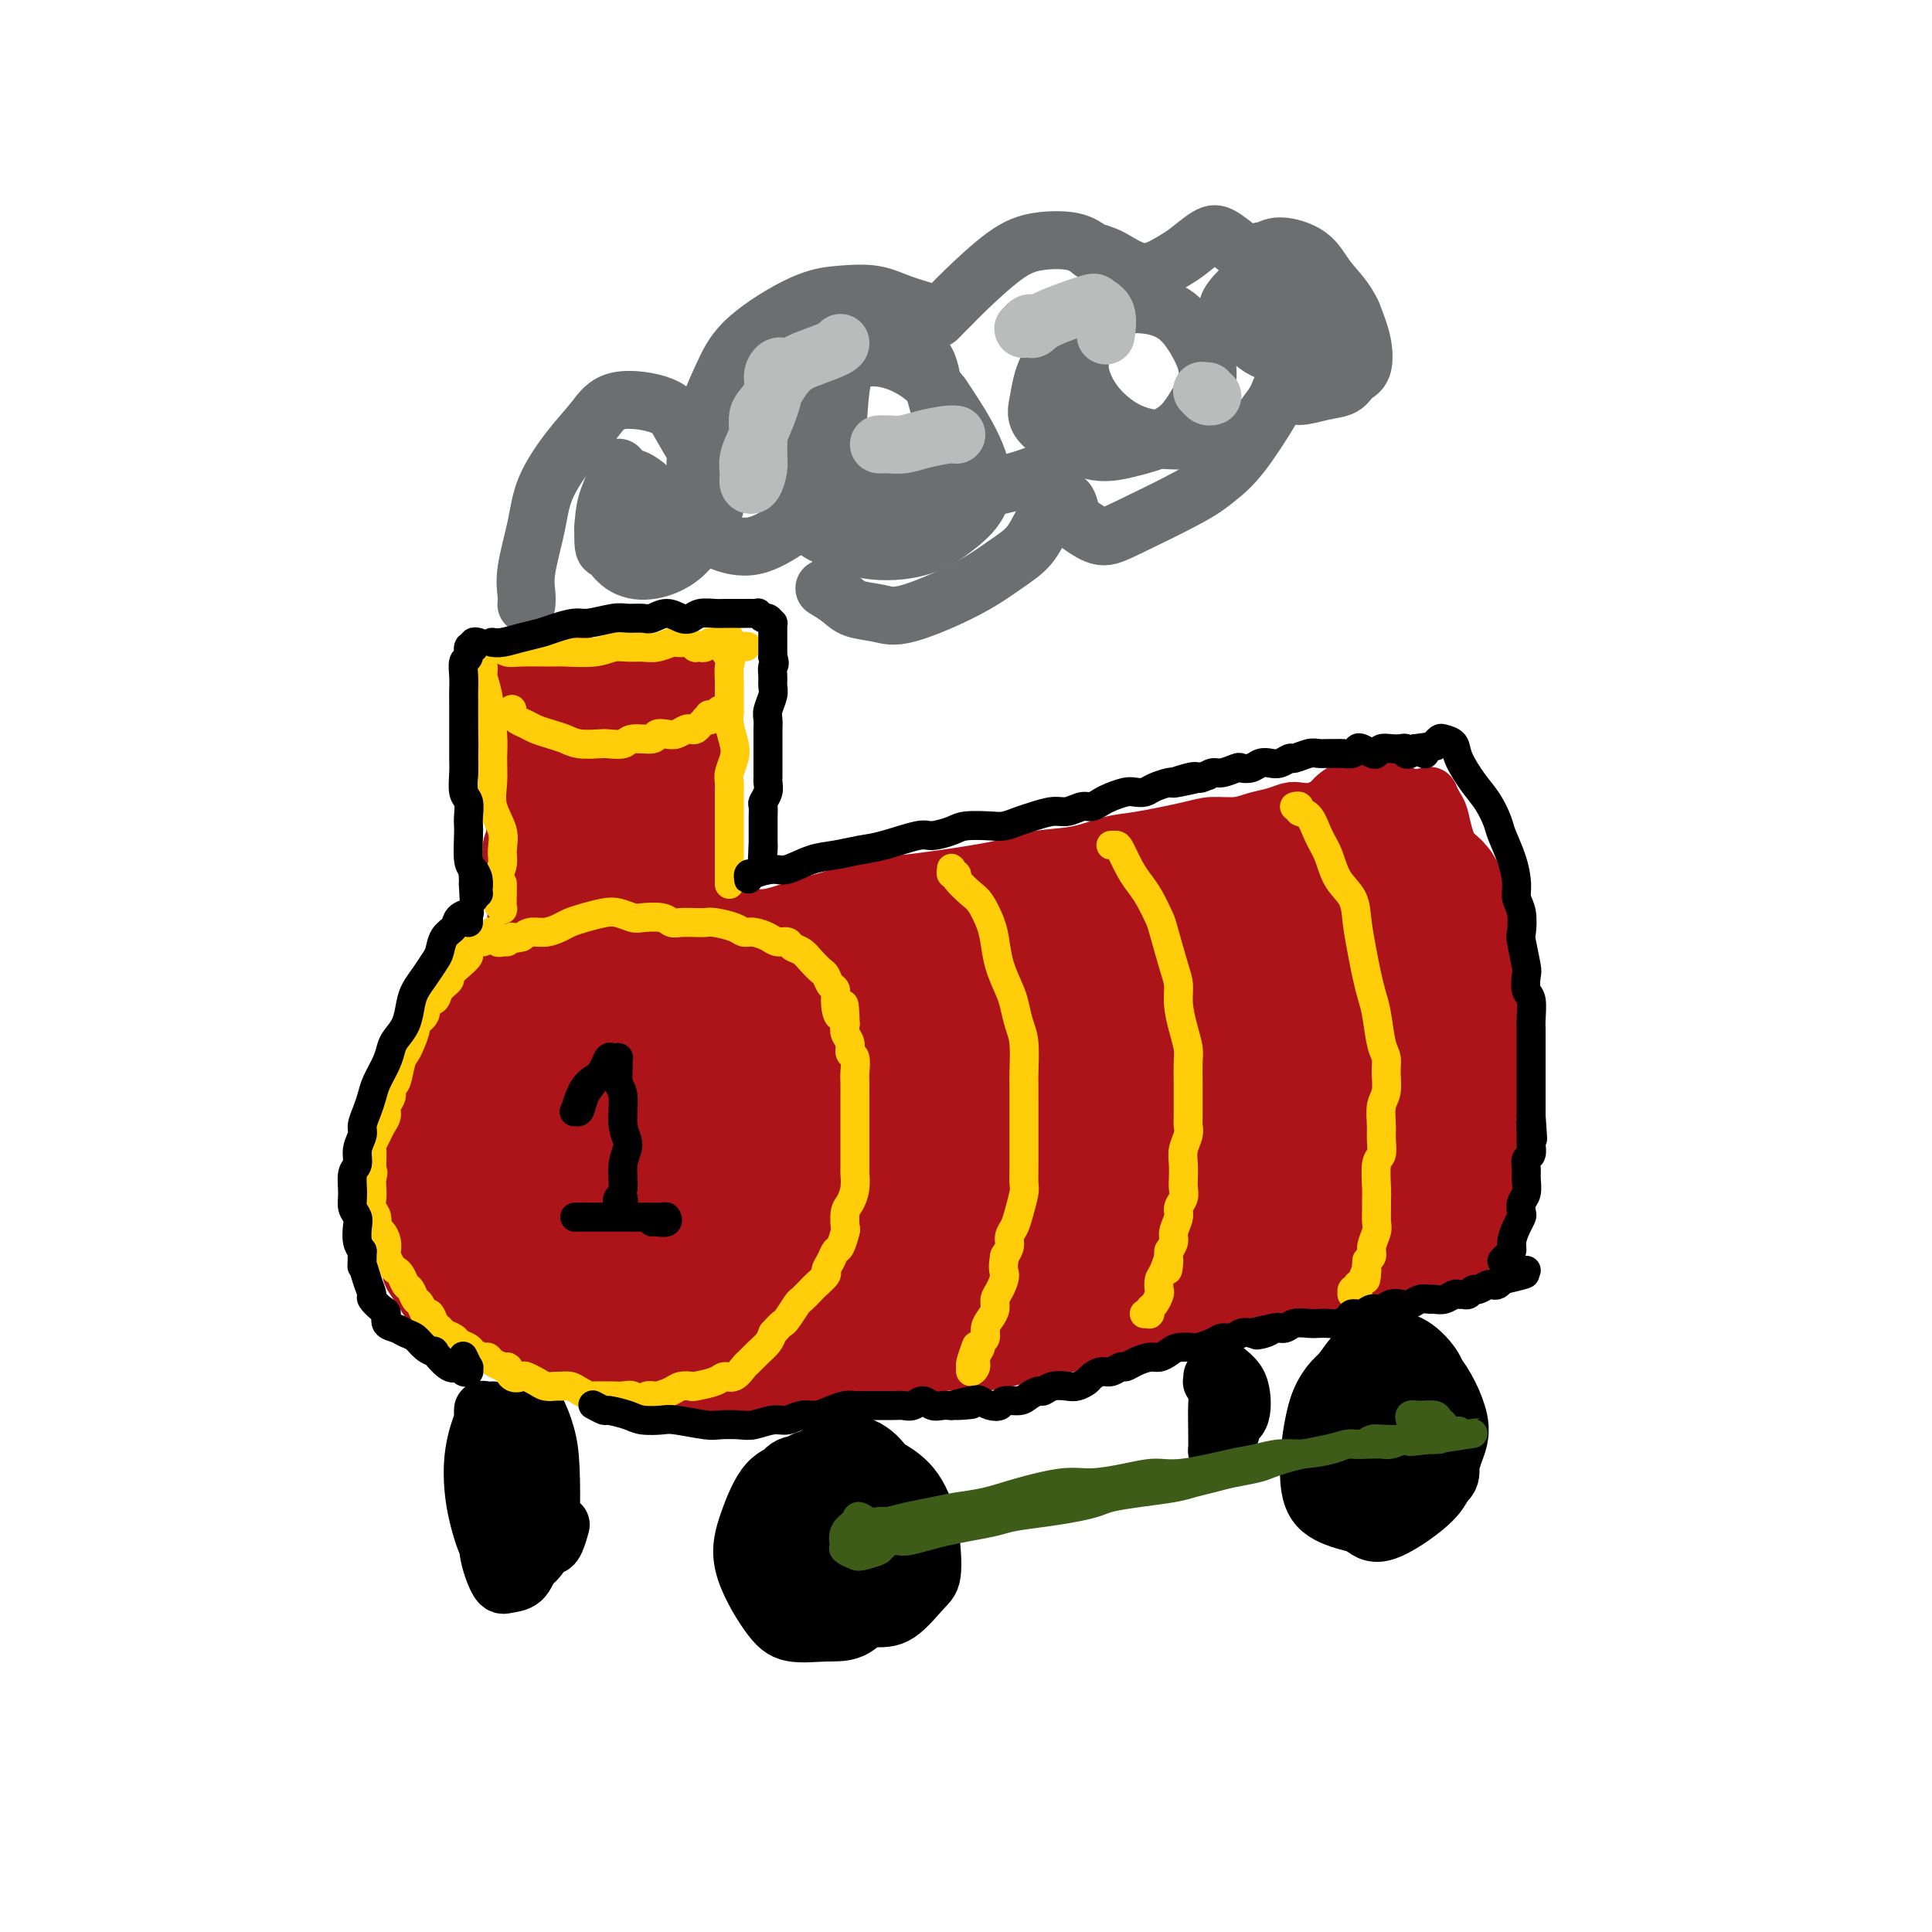 <svg viewBox='0 0 400 400' version='1.1' xmlns='http://www.w3.org/2000/svg' xmlns:xlink='http://www.w3.org/1999/xlink'><g fill='none' stroke='#AD1419' stroke-width='12' stroke-linecap='round' stroke-linejoin='round'><path d='M107,142c-0.423,0.325 -0.845,0.651 -1,1c-0.155,0.349 -0.041,0.723 0,1c0.041,0.277 0.010,0.458 0,1c-0.010,0.542 0.001,1.447 0,2c-0.001,0.553 -0.014,0.755 0,2c0.014,1.245 0.056,3.532 0,5c-0.056,1.468 -0.212,2.116 0,3c0.212,0.884 0.790,2.005 1,3c0.210,0.995 0.053,1.865 0,3c-0.053,1.135 -0.000,2.535 0,4c0.000,1.465 -0.052,2.996 0,4c0.052,1.004 0.209,1.480 0,2c-0.209,0.520 -0.784,1.085 -1,2c-0.216,0.915 -0.072,2.180 0,3c0.072,0.820 0.072,1.193 0,2c-0.072,0.807 -0.215,2.047 0,3c0.215,0.953 0.789,1.618 1,2c0.211,0.382 0.060,0.482 0,1c-0.060,0.518 -0.030,1.456 0,2c0.030,0.544 0.061,0.694 0,1c-0.061,0.306 -0.212,0.766 0,1c0.212,0.234 0.789,0.241 1,0c0.211,-0.241 0.057,-0.729 0,-1c-0.057,-0.271 -0.018,-0.326 0,-1c0.018,-0.674 0.016,-1.968 0,-3c-0.016,-1.032 -0.047,-1.801 0,-3c0.047,-1.199 0.170,-2.827 0,-4c-0.170,-1.173 -0.633,-1.892 -1,-4c-0.367,-2.108 -0.637,-5.606 -1,-8c-0.363,-2.394 -0.818,-3.684 -1,-5c-0.182,-1.316 -0.091,-2.658 0,-4'/><path d='M105,157c-0.536,-5.703 -0.875,-3.962 -1,-4c-0.125,-0.038 -0.034,-1.856 0,-4c0.034,-2.144 0.013,-4.613 0,-6c-0.013,-1.387 -0.016,-1.692 0,-2c0.016,-0.308 0.051,-0.619 0,-1c-0.051,-0.381 -0.186,-0.833 0,-1c0.186,-0.167 0.695,-0.048 1,0c0.305,0.048 0.405,0.027 1,0c0.595,-0.027 1.683,-0.060 3,0c1.317,0.060 2.862,0.212 4,0c1.138,-0.212 1.870,-0.789 3,-1c1.130,-0.211 2.658,-0.057 4,0c1.342,0.057 2.499,0.015 4,0c1.501,-0.015 3.345,-0.004 5,0c1.655,0.004 3.119,0.001 4,0c0.881,-0.001 1.177,-0.001 2,0c0.823,0.001 2.172,0.003 3,0c0.828,-0.003 1.136,-0.012 2,0c0.864,0.012 2.283,0.043 3,0c0.717,-0.043 0.732,-0.160 1,0c0.268,0.160 0.790,0.598 1,1c0.210,0.402 0.109,0.768 0,1c-0.109,0.232 -0.225,0.331 0,1c0.225,0.669 0.792,1.908 1,3c0.208,1.092 0.056,2.039 0,3c-0.056,0.961 -0.015,1.938 0,3c0.015,1.062 0.004,2.209 0,4c-0.004,1.791 -0.001,4.226 0,6c0.001,1.774 0.001,2.887 0,4'/><path d='M146,164c0.408,4.794 -0.073,3.777 0,4c0.073,0.223 0.699,1.684 1,3c0.301,1.316 0.277,2.487 0,4c-0.277,1.513 -0.806,3.369 -1,5c-0.194,1.631 -0.052,3.038 0,4c0.052,0.962 0.014,1.480 0,2c-0.014,0.520 -0.004,1.043 0,2c0.004,0.957 0.002,2.348 0,3c-0.002,0.652 -0.004,0.563 0,1c0.004,0.437 0.015,1.399 0,2c-0.015,0.601 -0.056,0.842 0,1c0.056,0.158 0.207,0.235 0,0c-0.207,-0.235 -0.774,-0.781 -1,-1c-0.226,-0.219 -0.113,-0.109 0,0'/><path d='M111,197c0.017,-0.030 0.035,-0.060 0,0c-0.035,0.060 -0.122,0.209 0,0c0.122,-0.209 0.452,-0.778 1,-1c0.548,-0.222 1.315,-0.097 2,0c0.685,0.097 1.289,0.167 2,0c0.711,-0.167 1.531,-0.570 3,-1c1.469,-0.430 3.588,-0.885 5,-1c1.412,-0.115 2.119,0.112 4,0c1.881,-0.112 4.938,-0.563 7,-1c2.062,-0.437 3.131,-0.859 4,-1c0.869,-0.141 1.539,0.001 2,0c0.461,-0.001 0.712,-0.144 1,0c0.288,0.144 0.614,0.576 1,1c0.386,0.424 0.832,0.842 1,1c0.168,0.158 0.059,0.056 0,0c-0.059,-0.056 -0.067,-0.067 0,0c0.067,0.067 0.210,0.210 0,0c-0.210,-0.210 -0.774,-0.774 -1,-1c-0.226,-0.226 -0.113,-0.113 0,0'/><path d='M112,148c-0.420,0.059 -0.841,0.118 -1,0c-0.159,-0.118 -0.058,-0.413 0,0c0.058,0.413 0.072,1.535 0,2c-0.072,0.465 -0.229,0.274 0,3c0.229,2.726 0.845,8.369 1,12c0.155,3.631 -0.151,5.248 0,7c0.151,1.752 0.757,3.638 1,5c0.243,1.362 0.122,2.201 0,3c-0.122,0.799 -0.244,1.559 0,2c0.244,0.441 0.853,0.562 1,0c0.147,-0.562 -0.167,-1.806 0,-3c0.167,-1.194 0.815,-2.338 1,-6c0.185,-3.662 -0.094,-9.843 0,-13c0.094,-3.157 0.563,-3.290 1,-5c0.437,-1.710 0.844,-4.997 1,-7c0.156,-2.003 0.060,-2.722 0,-3c-0.060,-0.278 -0.083,-0.115 0,0c0.083,0.115 0.273,0.181 0,2c-0.273,1.819 -1.009,5.392 -1,9c0.009,3.608 0.765,7.253 1,11c0.235,3.747 -0.049,7.596 0,11c0.049,3.404 0.432,6.363 1,9c0.568,2.637 1.320,4.952 2,6c0.680,1.048 1.289,0.829 2,0c0.711,-0.829 1.525,-2.266 2,-4c0.475,-1.734 0.611,-3.764 1,-7c0.389,-3.236 1.033,-7.679 1,-11c-0.033,-3.321 -0.741,-5.519 -1,-9c-0.259,-3.481 -0.070,-8.245 0,-11c0.070,-2.755 0.020,-3.501 0,-4c-0.020,-0.499 -0.010,-0.749 0,-1'/><path d='M125,146c0.242,-5.829 0.849,-2.400 1,1c0.151,3.400 -0.152,6.773 0,10c0.152,3.227 0.761,6.310 1,10c0.239,3.690 0.109,7.987 0,11c-0.109,3.013 -0.198,4.741 0,6c0.198,1.259 0.683,2.050 1,3c0.317,0.950 0.466,2.060 1,1c0.534,-1.060 1.453,-4.290 2,-6c0.547,-1.710 0.721,-1.902 1,-4c0.279,-2.098 0.662,-6.104 1,-11c0.338,-4.896 0.630,-10.683 1,-14c0.370,-3.317 0.819,-4.163 1,-5c0.181,-0.837 0.095,-1.666 0,-2c-0.095,-0.334 -0.198,-0.175 0,0c0.198,0.175 0.698,0.365 1,3c0.302,2.635 0.407,7.713 1,12c0.593,4.287 1.676,7.782 2,11c0.324,3.218 -0.111,6.160 0,8c0.111,1.840 0.767,2.577 1,3c0.233,0.423 0.043,0.533 0,0c-0.043,-0.533 0.060,-1.710 0,-3c-0.060,-1.290 -0.282,-2.693 0,-5c0.282,-2.307 1.068,-5.518 1,-9c-0.068,-3.482 -0.989,-7.235 -1,-10c-0.011,-2.765 0.887,-4.540 1,-5c0.113,-0.460 -0.558,0.396 -1,2c-0.442,1.604 -0.655,3.956 -1,6c-0.345,2.044 -0.824,3.781 -1,6c-0.176,2.219 -0.050,4.920 0,6c0.050,1.080 0.025,0.540 0,0'/><path d='M117,198c0.008,0.121 0.016,0.242 0,0c-0.016,-0.242 -0.055,-0.845 0,-1c0.055,-0.155 0.206,0.140 0,0c-0.206,-0.140 -0.769,-0.714 -1,-1c-0.231,-0.286 -0.132,-0.283 -1,0c-0.868,0.283 -2.704,0.845 -4,1c-1.296,0.155 -2.052,-0.097 -3,0c-0.948,0.097 -2.088,0.543 -3,1c-0.912,0.457 -1.595,0.926 -3,2c-1.405,1.074 -3.531,2.754 -5,4c-1.469,1.246 -2.280,2.056 -3,3c-0.720,0.944 -1.347,2.020 -2,3c-0.653,0.980 -1.330,1.864 -2,3c-0.670,1.136 -1.331,2.526 -2,4c-0.669,1.474 -1.346,3.034 -2,5c-0.654,1.966 -1.287,4.340 -2,6c-0.713,1.660 -1.508,2.608 -2,4c-0.492,1.392 -0.682,3.230 -1,5c-0.318,1.770 -0.763,3.474 -1,5c-0.237,1.526 -0.267,2.876 0,4c0.267,1.124 0.831,2.024 1,3c0.169,0.976 -0.058,2.028 0,3c0.058,0.972 0.400,1.864 1,3c0.600,1.136 1.456,2.517 2,4c0.544,1.483 0.774,3.068 1,4c0.226,0.932 0.447,1.212 1,2c0.553,0.788 1.438,2.084 2,3c0.562,0.916 0.800,1.452 2,2c1.200,0.548 3.362,1.109 5,2c1.638,0.891 2.754,2.112 4,3c1.246,0.888 2.623,1.444 4,2'/><path d='M103,277c2.841,1.829 2.444,1.901 3,2c0.556,0.099 2.065,0.227 4,1c1.935,0.773 4.295,2.193 6,3c1.705,0.807 2.753,1.001 4,1c1.247,-0.001 2.692,-0.197 4,0c1.308,0.197 2.479,0.786 4,1c1.521,0.214 3.393,0.052 5,0c1.607,-0.052 2.948,0.007 4,0c1.052,-0.007 1.814,-0.081 3,0c1.186,0.081 2.797,0.317 4,0c1.203,-0.317 1.998,-1.187 4,-2c2.002,-0.813 5.211,-1.568 7,-2c1.789,-0.432 2.160,-0.542 3,-1c0.840,-0.458 2.151,-1.265 3,-2c0.849,-0.735 1.235,-1.398 2,-2c0.765,-0.602 1.907,-1.141 3,-2c1.093,-0.859 2.137,-2.036 3,-3c0.863,-0.964 1.544,-1.713 2,-3c0.456,-1.287 0.685,-3.111 1,-4c0.315,-0.889 0.714,-0.844 1,-2c0.286,-1.156 0.459,-3.515 1,-5c0.541,-1.485 1.452,-2.097 2,-3c0.548,-0.903 0.735,-2.099 1,-3c0.265,-0.901 0.608,-1.509 1,-3c0.392,-1.491 0.834,-3.867 1,-5c0.166,-1.133 0.056,-1.024 0,-2c-0.056,-0.976 -0.056,-3.038 0,-4c0.056,-0.962 0.170,-0.825 0,-2c-0.170,-1.175 -0.623,-3.663 -1,-5c-0.377,-1.337 -0.679,-1.525 -1,-2c-0.321,-0.475 -0.660,-1.238 -1,-2'/><path d='M176,226c-0.272,-3.943 0.048,-2.800 0,-3c-0.048,-0.200 -0.465,-1.745 -1,-3c-0.535,-1.255 -1.188,-2.222 -2,-3c-0.812,-0.778 -1.781,-1.367 -2,-2c-0.219,-0.633 0.313,-1.311 0,-2c-0.313,-0.689 -1.472,-1.389 -2,-2c-0.528,-0.611 -0.424,-1.132 -1,-2c-0.576,-0.868 -1.832,-2.081 -3,-3c-1.168,-0.919 -2.249,-1.543 -3,-2c-0.751,-0.457 -1.172,-0.749 -2,-1c-0.828,-0.251 -2.063,-0.463 -3,-1c-0.937,-0.537 -1.577,-1.398 -3,-2c-1.423,-0.602 -3.631,-0.943 -5,-1c-1.369,-0.057 -1.900,0.171 -3,0c-1.100,-0.171 -2.768,-0.739 -4,-1c-1.232,-0.261 -2.029,-0.214 -4,0c-1.971,0.214 -5.116,0.593 -7,1c-1.884,0.407 -2.507,0.840 -3,1c-0.493,0.160 -0.855,0.046 -1,0c-0.145,-0.046 -0.072,-0.023 0,0'/><path d='M106,208c-0.011,0.081 -0.022,0.162 0,0c0.022,-0.162 0.077,-0.567 0,-1c-0.077,-0.433 -0.288,-0.895 -1,-1c-0.712,-0.105 -1.927,0.147 -3,2c-1.073,1.853 -2.003,5.306 -3,8c-0.997,2.694 -2.061,4.627 -4,10c-1.939,5.373 -4.753,14.184 -6,19c-1.247,4.816 -0.926,5.635 -1,7c-0.074,1.365 -0.543,3.276 0,4c0.543,0.724 2.098,0.262 3,0c0.902,-0.262 1.149,-0.325 2,-2c0.851,-1.675 2.304,-4.961 3,-8c0.696,-3.039 0.634,-5.830 1,-9c0.366,-3.170 1.160,-6.720 2,-10c0.840,-3.280 1.725,-6.289 3,-10c1.275,-3.711 2.940,-8.124 4,-11c1.060,-2.876 1.516,-4.215 2,-5c0.484,-0.785 0.998,-1.017 1,-1c0.002,0.017 -0.506,0.284 -1,1c-0.494,0.716 -0.974,1.882 -3,6c-2.026,4.118 -5.598,11.188 -8,17c-2.402,5.812 -3.635,10.367 -5,15c-1.365,4.633 -2.861,9.343 -4,13c-1.139,3.657 -1.922,6.259 -2,8c-0.078,1.741 0.548,2.619 2,3c1.452,0.381 3.729,0.265 6,-1c2.271,-1.265 4.537,-3.679 6,-6c1.463,-2.321 2.124,-4.550 3,-8c0.876,-3.450 1.967,-8.121 4,-15c2.033,-6.879 5.010,-15.965 7,-21c1.990,-5.035 2.995,-6.017 4,-7'/><path d='M118,205c3.255,-9.071 2.393,-6.248 2,-6c-0.393,0.248 -0.315,-2.080 0,-3c0.315,-0.920 0.869,-0.432 0,1c-0.869,1.432 -3.161,3.809 -5,7c-1.839,3.191 -3.226,7.195 -5,12c-1.774,4.805 -3.935,10.410 -6,16c-2.065,5.590 -4.033,11.164 -6,17c-1.967,5.836 -3.931,11.932 -4,15c-0.069,3.068 1.759,3.107 3,3c1.241,-0.107 1.896,-0.361 3,-1c1.104,-0.639 2.659,-1.662 4,-3c1.341,-1.338 2.470,-2.991 4,-7c1.530,-4.009 3.461,-10.376 5,-16c1.539,-5.624 2.687,-10.507 4,-15c1.313,-4.493 2.791,-8.596 4,-12c1.209,-3.404 2.147,-6.109 3,-8c0.853,-1.891 1.619,-2.968 2,-4c0.381,-1.032 0.376,-2.020 0,-2c-0.376,0.020 -1.124,1.050 -2,3c-0.876,1.950 -1.878,4.822 -4,11c-2.122,6.178 -5.362,15.662 -8,23c-2.638,7.338 -4.675,12.531 -6,17c-1.325,4.469 -1.940,8.214 -2,11c-0.060,2.786 0.434,4.612 1,6c0.566,1.388 1.204,2.338 2,3c0.796,0.662 1.751,1.034 3,0c1.249,-1.034 2.793,-3.476 4,-6c1.207,-2.524 2.076,-5.130 3,-9c0.924,-3.870 1.903,-9.003 3,-14c1.097,-4.997 2.314,-9.856 4,-15c1.686,-5.144 3.843,-10.572 6,-16'/><path d='M130,213c3.029,-9.438 2.600,-6.034 3,-6c0.400,0.034 1.627,-3.301 2,-5c0.373,-1.699 -0.108,-1.762 0,-2c0.108,-0.238 0.805,-0.652 0,2c-0.805,2.652 -3.114,8.371 -5,14c-1.886,5.629 -3.351,11.168 -5,17c-1.649,5.832 -3.484,11.959 -5,17c-1.516,5.041 -2.715,8.998 -3,13c-0.285,4.002 0.344,8.048 1,10c0.656,1.952 1.340,1.808 2,2c0.660,0.192 1.296,0.718 2,0c0.704,-0.718 1.477,-2.679 2,-4c0.523,-1.321 0.797,-2.000 2,-7c1.203,-5.000 3.335,-14.321 5,-21c1.665,-6.679 2.865,-10.717 4,-15c1.135,-4.283 2.207,-8.813 3,-12c0.793,-3.187 1.306,-5.032 2,-8c0.694,-2.968 1.567,-7.059 2,-9c0.433,-1.941 0.425,-1.732 0,-1c-0.425,0.732 -1.267,1.987 -2,4c-0.733,2.013 -1.357,4.783 -3,12c-1.643,7.217 -4.305,18.882 -6,27c-1.695,8.118 -2.422,12.689 -3,17c-0.578,4.311 -1.007,8.364 -1,11c0.007,2.636 0.451,3.857 1,5c0.549,1.143 1.203,2.208 2,2c0.797,-0.208 1.739,-1.688 3,-4c1.261,-2.312 2.843,-5.455 4,-9c1.157,-3.545 1.888,-7.493 3,-12c1.112,-4.507 2.603,-9.573 4,-16c1.397,-6.427 2.698,-14.213 4,-22'/><path d='M148,213c2.139,-9.157 1.985,-7.050 2,-7c0.015,0.050 0.199,-1.956 0,-3c-0.199,-1.044 -0.781,-1.125 -1,-1c-0.219,0.125 -0.074,0.458 -1,4c-0.926,3.542 -2.922,10.295 -4,17c-1.078,6.705 -1.239,13.364 -2,20c-0.761,6.636 -2.122,13.251 -3,18c-0.878,4.749 -1.275,7.634 -1,10c0.275,2.366 1.220,4.213 2,5c0.780,0.787 1.395,0.516 2,0c0.605,-0.516 1.199,-1.275 2,-3c0.801,-1.725 1.808,-4.416 3,-7c1.192,-2.584 2.569,-5.062 4,-11c1.431,-5.938 2.914,-15.337 4,-21c1.086,-5.663 1.774,-7.589 2,-10c0.226,-2.411 -0.009,-5.306 0,-7c0.009,-1.694 0.261,-2.188 0,-3c-0.261,-0.812 -1.036,-1.943 -2,0c-0.964,1.943 -2.117,6.960 -3,12c-0.883,5.040 -1.496,10.105 -2,15c-0.504,4.895 -0.901,9.621 -1,15c-0.099,5.379 0.098,11.411 0,14c-0.098,2.589 -0.492,1.737 0,2c0.492,0.263 1.869,1.642 3,2c1.131,0.358 2.016,-0.306 3,-2c0.984,-1.694 2.068,-4.418 3,-7c0.932,-2.582 1.711,-5.023 3,-10c1.289,-4.977 3.088,-12.489 4,-18c0.912,-5.511 0.938,-9.022 1,-12c0.062,-2.978 0.161,-5.422 0,-7c-0.161,-1.578 -0.580,-2.289 -1,-3'/><path d='M165,215c-0.529,-3.606 -1.852,-1.620 -3,1c-1.148,2.620 -2.119,5.873 -3,10c-0.881,4.127 -1.670,9.129 -2,14c-0.330,4.871 -0.202,9.611 0,13c0.202,3.389 0.477,5.428 1,8c0.523,2.572 1.295,5.678 2,7c0.705,1.322 1.342,0.860 2,0c0.658,-0.860 1.336,-2.117 2,-4c0.664,-1.883 1.314,-4.391 2,-7c0.686,-2.609 1.409,-5.319 2,-11c0.591,-5.681 1.051,-14.334 1,-19c-0.051,-4.666 -0.612,-5.347 -1,-6c-0.388,-0.653 -0.602,-1.278 -1,-2c-0.398,-0.722 -0.980,-1.540 -2,1c-1.020,2.540 -2.478,8.437 -3,13c-0.522,4.563 -0.110,7.793 0,11c0.110,3.207 -0.084,6.391 0,9c0.084,2.609 0.445,4.643 1,6c0.555,1.357 1.304,2.037 2,2c0.696,-0.037 1.338,-0.790 2,-2c0.662,-1.210 1.345,-2.875 2,-5c0.655,-2.125 1.283,-4.709 1,-8c-0.283,-3.291 -1.478,-7.289 -2,-9c-0.522,-1.711 -0.371,-1.134 -1,0c-0.629,1.134 -2.039,2.826 -3,5c-0.961,2.174 -1.474,4.830 -2,7c-0.526,2.170 -1.065,3.853 -1,5c0.065,1.147 0.733,1.756 1,2c0.267,0.244 0.134,0.122 0,0'/><path d='M153,191c-0.508,0.009 -1.016,0.018 -1,0c0.016,-0.018 0.557,-0.063 1,0c0.443,0.063 0.788,0.236 1,0c0.212,-0.236 0.289,-0.879 1,-1c0.711,-0.121 2.054,0.280 4,0c1.946,-0.280 4.495,-1.240 7,-2c2.505,-0.760 4.965,-1.320 7,-2c2.035,-0.680 3.643,-1.482 6,-2c2.357,-0.518 5.461,-0.754 8,-1c2.539,-0.246 4.514,-0.504 8,-1c3.486,-0.496 8.485,-1.231 12,-2c3.515,-0.769 5.546,-1.571 8,-2c2.454,-0.429 5.330,-0.483 8,-1c2.670,-0.517 5.134,-1.497 7,-2c1.866,-0.503 3.135,-0.530 6,-1c2.865,-0.470 7.326,-1.383 10,-2c2.674,-0.617 3.560,-0.940 5,-1c1.440,-0.060 3.435,0.141 5,0c1.565,-0.141 2.702,-0.625 4,-1c1.298,-0.375 2.759,-0.640 4,-1c1.241,-0.360 2.262,-0.814 3,-1c0.738,-0.186 1.192,-0.102 2,0c0.808,0.102 1.970,0.223 3,0c1.030,-0.223 1.929,-0.791 3,-1c1.071,-0.209 2.314,-0.061 3,0c0.686,0.061 0.814,0.033 1,0c0.186,-0.033 0.431,-0.071 1,0c0.569,0.071 1.461,0.250 2,0c0.539,-0.250 0.725,-0.929 1,-1c0.275,-0.071 0.637,0.464 1,1'/><path d='M284,167c20.269,-3.713 5.441,-0.995 0,0c-5.441,0.995 -1.497,0.267 0,0c1.497,-0.267 0.546,-0.071 0,0c-0.546,0.071 -0.685,0.019 -1,0c-0.315,-0.019 -0.804,-0.005 -1,0c-0.196,0.005 -0.098,0.003 0,0'/><path d='M164,283c0.129,-0.115 0.257,-0.230 0,0c-0.257,0.230 -0.900,0.806 -1,1c-0.100,0.194 0.342,0.008 1,0c0.658,-0.008 1.533,0.164 2,0c0.467,-0.164 0.527,-0.663 1,-1c0.473,-0.337 1.358,-0.513 3,-1c1.642,-0.487 4.040,-1.284 6,-2c1.960,-0.716 3.484,-1.351 5,-2c1.516,-0.649 3.026,-1.312 5,-2c1.974,-0.688 4.412,-1.402 6,-2c1.588,-0.598 2.325,-1.080 5,-2c2.675,-0.920 7.289,-2.278 10,-3c2.711,-0.722 3.518,-0.809 5,-1c1.482,-0.191 3.638,-0.488 5,-1c1.362,-0.512 1.929,-1.240 4,-2c2.071,-0.760 5.647,-1.553 8,-2c2.353,-0.447 3.483,-0.547 5,-1c1.517,-0.453 3.421,-1.259 5,-2c1.579,-0.741 2.833,-1.417 4,-2c1.167,-0.583 2.246,-1.073 4,-2c1.754,-0.927 4.183,-2.289 6,-3c1.817,-0.711 3.021,-0.769 4,-1c0.979,-0.231 1.732,-0.635 3,-1c1.268,-0.365 3.052,-0.690 4,-1c0.948,-0.310 1.058,-0.604 2,-1c0.942,-0.396 2.714,-0.893 4,-1c1.286,-0.107 2.087,0.178 3,0c0.913,-0.178 1.938,-0.817 3,-1c1.062,-0.183 2.161,0.091 3,0c0.839,-0.091 1.420,-0.545 2,-1'/><path d='M281,246c18.501,-5.885 6.254,-2.098 2,-1c-4.254,1.098 -0.514,-0.491 1,-1c1.514,-0.509 0.801,0.064 1,0c0.199,-0.064 1.310,-0.763 2,-1c0.690,-0.237 0.959,-0.010 1,0c0.041,0.010 -0.146,-0.196 0,0c0.146,0.196 0.624,0.795 1,1c0.376,0.205 0.651,0.016 1,0c0.349,-0.016 0.774,0.140 1,0c0.226,-0.140 0.253,-0.576 0,-1c-0.253,-0.424 -0.787,-0.835 -1,-1c-0.213,-0.165 -0.107,-0.082 0,0'/><path d='M296,166c0.024,-0.372 0.047,-0.743 0,-1c-0.047,-0.257 -0.166,-0.399 0,0c0.166,0.399 0.615,1.341 1,2c0.385,0.659 0.706,1.037 1,2c0.294,0.963 0.563,2.511 1,4c0.437,1.489 1.043,2.920 2,6c0.957,3.080 2.265,7.809 3,11c0.735,3.191 0.897,4.842 1,7c0.103,2.158 0.149,4.821 0,7c-0.149,2.179 -0.492,3.874 -1,6c-0.508,2.126 -1.181,4.682 -2,7c-0.819,2.318 -1.784,4.399 -2,6c-0.216,1.601 0.318,2.721 0,4c-0.318,1.279 -1.489,2.716 -2,4c-0.511,1.284 -0.361,2.414 -1,4c-0.639,1.586 -2.068,3.629 -3,5c-0.932,1.371 -1.368,2.070 -2,3c-0.632,0.930 -1.462,2.092 -2,3c-0.538,0.908 -0.785,1.564 -1,2c-0.215,0.436 -0.398,0.653 -1,1c-0.602,0.347 -1.624,0.824 -2,1c-0.376,0.176 -0.108,0.050 0,0c0.108,-0.050 0.054,-0.025 0,0'/><path d='M164,197c-0.108,0.284 -0.216,0.567 0,1c0.216,0.433 0.757,1.015 2,2c1.243,0.985 3.187,2.372 5,4c1.813,1.628 3.494,3.497 5,5c1.506,1.503 2.838,2.641 5,6c2.162,3.359 5.156,8.938 7,13c1.844,4.062 2.538,6.608 3,9c0.462,2.392 0.691,4.632 1,7c0.309,2.368 0.697,4.865 1,7c0.303,2.135 0.520,3.908 0,7c-0.520,3.092 -1.778,7.505 -3,10c-1.222,2.495 -2.408,3.074 -3,4c-0.592,0.926 -0.588,2.200 -1,3c-0.412,0.800 -1.238,1.125 -2,2c-0.762,0.875 -1.459,2.301 -2,3c-0.541,0.699 -0.927,0.671 -1,1c-0.073,0.329 0.165,1.017 0,1c-0.165,-0.017 -0.735,-0.737 -1,-1c-0.265,-0.263 -0.227,-0.067 0,-1c0.227,-0.933 0.643,-2.994 1,-5c0.357,-2.006 0.656,-3.955 1,-6c0.344,-2.045 0.734,-4.184 1,-6c0.266,-1.816 0.408,-3.308 1,-6c0.592,-2.692 1.635,-6.584 2,-9c0.365,-2.416 0.053,-3.355 0,-5c-0.053,-1.645 0.151,-3.996 0,-6c-0.151,-2.004 -0.659,-3.661 -1,-5c-0.341,-1.339 -0.515,-2.361 -1,-2c-0.485,0.361 -1.281,2.103 -2,4c-0.719,1.897 -1.359,3.948 -2,6'/><path d='M180,240c-0.772,2.678 -0.203,5.373 0,8c0.203,2.627 0.041,5.187 0,8c-0.041,2.813 0.041,5.878 0,7c-0.041,1.122 -0.203,0.302 0,0c0.203,-0.302 0.772,-0.086 1,0c0.228,0.086 0.114,0.043 0,0'/></g>
<g fill='none' stroke='#AD1419' stroke-width='28' stroke-linecap='round' stroke-linejoin='round'><path d='M164,202c-0.404,0.120 -0.808,0.239 -1,0c-0.192,-0.239 -0.172,-0.838 0,-1c0.172,-0.162 0.495,0.111 1,0c0.505,-0.111 1.191,-0.607 2,-1c0.809,-0.393 1.743,-0.683 3,-1c1.257,-0.317 2.839,-0.661 4,-1c1.161,-0.339 1.902,-0.672 4,-1c2.098,-0.328 5.554,-0.650 8,-1c2.446,-0.350 3.881,-0.729 6,-1c2.119,-0.271 4.921,-0.435 7,-1c2.079,-0.565 3.433,-1.532 6,-2c2.567,-0.468 6.345,-0.439 9,-1c2.655,-0.561 4.188,-1.712 6,-2c1.812,-0.288 3.904,0.288 6,0c2.096,-0.288 4.195,-1.440 6,-2c1.805,-0.560 3.318,-0.528 6,-1c2.682,-0.472 6.535,-1.447 9,-2c2.465,-0.553 3.541,-0.684 5,-1c1.459,-0.316 3.301,-0.816 5,-1c1.699,-0.184 3.255,-0.053 5,0c1.745,0.053 3.679,0.029 5,0c1.321,-0.029 2.030,-0.064 3,0c0.970,0.064 2.200,0.227 3,0c0.800,-0.227 1.171,-0.846 2,-1c0.829,-0.154 2.115,0.155 3,0c0.885,-0.155 1.367,-0.774 2,-1c0.633,-0.226 1.417,-0.061 2,0c0.583,0.061 0.965,0.016 1,0c0.035,-0.016 -0.276,-0.005 0,0c0.276,0.005 1.138,0.002 2,0'/><path d='M284,180c4.509,-0.309 1.783,-0.080 1,0c-0.783,0.080 0.379,0.011 1,0c0.621,-0.011 0.702,0.037 1,0c0.298,-0.037 0.812,-0.157 1,0c0.188,0.157 0.050,0.592 0,1c-0.050,0.408 -0.014,0.788 0,1c0.014,0.212 0.004,0.255 0,1c-0.004,0.745 -0.001,2.192 0,3c0.001,0.808 0.000,0.978 0,2c-0.000,1.022 0.001,2.895 0,4c-0.001,1.105 -0.003,1.442 0,3c0.003,1.558 0.011,4.336 0,6c-0.011,1.664 -0.041,2.214 0,3c0.041,0.786 0.151,1.809 0,3c-0.151,1.191 -0.565,2.548 -1,4c-0.435,1.452 -0.890,2.997 -1,4c-0.110,1.003 0.125,1.465 0,2c-0.125,0.535 -0.611,1.144 -1,2c-0.389,0.856 -0.681,1.959 -1,3c-0.319,1.041 -0.665,2.021 -1,3c-0.335,0.979 -0.660,1.958 -1,3c-0.340,1.042 -0.694,2.148 -1,3c-0.306,0.852 -0.565,1.449 -1,2c-0.435,0.551 -1.045,1.057 -2,2c-0.955,0.943 -2.253,2.322 -3,3c-0.747,0.678 -0.942,0.656 -2,1c-1.058,0.344 -2.977,1.054 -5,2c-2.023,0.946 -4.149,2.127 -6,3c-1.851,0.873 -3.425,1.436 -5,2'/><path d='M257,246c-3.269,1.599 -2.443,1.597 -4,2c-1.557,0.403 -5.497,1.210 -8,2c-2.503,0.790 -3.569,1.564 -5,2c-1.431,0.436 -3.227,0.536 -5,1c-1.773,0.464 -3.521,1.294 -5,2c-1.479,0.706 -2.688,1.288 -4,2c-1.312,0.712 -2.728,1.556 -4,2c-1.272,0.444 -2.399,0.490 -4,1c-1.601,0.510 -3.676,1.485 -5,2c-1.324,0.515 -1.897,0.572 -3,1c-1.103,0.428 -2.735,1.229 -4,2c-1.265,0.771 -2.163,1.513 -3,2c-0.837,0.487 -1.614,0.719 -3,1c-1.386,0.281 -3.381,0.610 -5,1c-1.619,0.390 -2.863,0.841 -4,1c-1.137,0.159 -2.167,0.028 -3,0c-0.833,-0.028 -1.469,0.049 -2,0c-0.531,-0.049 -0.959,-0.223 -2,0c-1.041,0.223 -2.696,0.844 -4,1c-1.304,0.156 -2.255,-0.154 -3,0c-0.745,0.154 -1.282,0.773 -2,1c-0.718,0.227 -1.616,0.062 -2,0c-0.384,-0.062 -0.253,-0.019 0,0c0.253,0.019 0.629,0.016 1,0c0.371,-0.016 0.737,-0.046 1,0c0.263,0.046 0.424,0.167 1,0c0.576,-0.167 1.569,-0.622 3,-1c1.431,-0.378 3.301,-0.679 5,-1c1.699,-0.321 3.227,-0.663 5,-1c1.773,-0.337 3.792,-0.668 6,-1c2.208,-0.332 4.604,-0.666 7,-1'/><path d='M202,267c5.558,-1.074 4.954,-1.260 7,-2c2.046,-0.740 6.741,-2.033 10,-3c3.259,-0.967 5.082,-1.606 7,-2c1.918,-0.394 3.930,-0.543 6,-1c2.070,-0.457 4.197,-1.222 7,-2c2.803,-0.778 6.280,-1.569 9,-2c2.720,-0.431 4.682,-0.500 7,-1c2.318,-0.500 4.994,-1.429 7,-2c2.006,-0.571 3.344,-0.783 5,-1c1.656,-0.217 3.629,-0.439 6,-1c2.371,-0.561 5.139,-1.460 7,-2c1.861,-0.540 2.816,-0.722 4,-1c1.184,-0.278 2.598,-0.652 4,-1c1.402,-0.348 2.793,-0.671 4,-1c1.207,-0.329 2.231,-0.665 3,-1c0.769,-0.335 1.283,-0.671 2,-1c0.717,-0.329 1.636,-0.652 2,-1c0.364,-0.348 0.172,-0.719 0,-1c-0.172,-0.281 -0.325,-0.470 -1,-1c-0.675,-0.530 -1.873,-1.400 -3,-2c-1.127,-0.600 -2.184,-0.931 -4,-1c-1.816,-0.069 -4.390,0.125 -7,0c-2.610,-0.125 -5.256,-0.568 -11,0c-5.744,0.568 -14.587,2.146 -21,3c-6.413,0.854 -10.395,0.985 -15,2c-4.605,1.015 -9.834,2.913 -15,4c-5.166,1.087 -10.271,1.363 -14,2c-3.729,0.637 -6.082,1.635 -9,2c-2.918,0.365 -6.401,0.098 -8,0c-1.599,-0.098 -1.314,-0.028 -1,0c0.314,0.028 0.657,0.014 1,0'/><path d='M191,250c-12.598,2.186 -3.091,1.152 4,0c7.091,-1.152 11.768,-2.420 17,-4c5.232,-1.580 11.019,-3.472 17,-5c5.981,-1.528 12.157,-2.692 18,-4c5.843,-1.308 11.354,-2.758 16,-4c4.646,-1.242 8.426,-2.274 12,-4c3.574,-1.726 6.943,-4.144 8,-5c1.057,-0.856 -0.197,-0.150 -2,0c-1.803,0.150 -4.154,-0.256 -7,0c-2.846,0.256 -6.186,1.175 -10,2c-3.814,0.825 -8.103,1.557 -16,4c-7.897,2.443 -19.402,6.598 -28,9c-8.598,2.402 -14.290,3.053 -19,4c-4.710,0.947 -8.439,2.192 -11,3c-2.561,0.808 -3.953,1.180 -4,1c-0.047,-0.180 1.252,-0.911 3,-2c1.748,-1.089 3.944,-2.535 8,-4c4.056,-1.465 9.970,-2.949 16,-5c6.030,-2.051 12.175,-4.668 21,-8c8.825,-3.332 20.329,-7.378 27,-10c6.671,-2.622 8.509,-3.819 10,-5c1.491,-1.181 2.634,-2.347 2,-3c-0.634,-0.653 -3.045,-0.792 -5,-1c-1.955,-0.208 -3.453,-0.483 -11,1c-7.547,1.483 -21.144,4.724 -31,7c-9.856,2.276 -15.972,3.586 -22,5c-6.028,1.414 -11.969,2.931 -16,4c-4.031,1.069 -6.153,1.689 -8,2c-1.847,0.311 -3.420,0.315 -3,0c0.420,-0.315 2.834,-0.947 6,-2c3.166,-1.053 7.083,-2.526 11,-4'/><path d='M194,222c5.566,-1.892 10.981,-3.621 17,-5c6.019,-1.379 12.640,-2.408 20,-4c7.360,-1.592 15.458,-3.746 20,-5c4.542,-1.254 5.529,-1.607 6,-2c0.471,-0.393 0.426,-0.825 -1,-1c-1.426,-0.175 -4.234,-0.092 -7,0c-2.766,0.092 -5.491,0.192 -13,1c-7.509,0.808 -19.804,2.326 -28,4c-8.196,1.674 -12.295,3.506 -17,5c-4.705,1.494 -10.016,2.649 -14,4c-3.984,1.351 -6.639,2.898 -8,4c-1.361,1.102 -1.427,1.759 0,2c1.427,0.241 4.346,0.065 7,0c2.654,-0.065 5.044,-0.019 6,0c0.956,0.019 0.478,0.009 0,0'/><path d='M147,281c-0.092,-0.000 -0.183,-0.000 0,0c0.183,0.000 0.642,0.001 1,0c0.358,-0.001 0.617,-0.003 1,0c0.383,0.003 0.892,0.011 2,0c1.108,-0.011 2.815,-0.042 4,0c1.185,0.042 1.846,0.157 3,0c1.154,-0.157 2.800,-0.585 4,-1c1.200,-0.415 1.955,-0.818 3,-1c1.045,-0.182 2.380,-0.143 4,0c1.620,0.143 3.527,0.388 5,0c1.473,-0.388 2.514,-1.411 4,-2c1.486,-0.589 3.419,-0.746 5,-1c1.581,-0.254 2.810,-0.606 5,-1c2.190,-0.394 5.341,-0.830 7,-1c1.659,-0.170 1.826,-0.073 3,0c1.174,0.073 3.355,0.122 5,0c1.645,-0.122 2.754,-0.415 5,-1c2.246,-0.585 5.630,-1.462 8,-2c2.370,-0.538 3.727,-0.735 5,-1c1.273,-0.265 2.464,-0.597 4,-1c1.536,-0.403 3.418,-0.877 5,-1c1.582,-0.123 2.863,0.107 4,0c1.137,-0.107 2.128,-0.550 4,-1c1.872,-0.450 4.623,-0.908 6,-1c1.377,-0.092 1.380,0.182 2,0c0.620,-0.182 1.856,-0.818 3,-1c1.144,-0.182 2.196,0.092 4,0c1.804,-0.092 4.360,-0.550 6,-1c1.640,-0.450 2.365,-0.890 3,-1c0.635,-0.110 1.182,0.112 2,0c0.818,-0.112 1.909,-0.556 3,-1'/><path d='M267,262c19.207,-3.121 7.224,-1.424 4,-1c-3.224,0.424 2.310,-0.425 5,-1c2.690,-0.575 2.537,-0.876 3,-1c0.463,-0.124 1.541,-0.072 2,0c0.459,0.072 0.298,0.163 1,0c0.702,-0.163 2.267,-0.580 3,-1c0.733,-0.420 0.635,-0.844 1,-1c0.365,-0.156 1.193,-0.046 2,0c0.807,0.046 1.592,0.026 2,0c0.408,-0.026 0.438,-0.058 1,0c0.562,0.058 1.656,0.208 2,0c0.344,-0.208 -0.062,-0.773 0,-1c0.062,-0.227 0.591,-0.117 1,0c0.409,0.117 0.697,0.242 1,0c0.303,-0.242 0.620,-0.852 1,-1c0.380,-0.148 0.824,0.167 1,0c0.176,-0.167 0.085,-0.814 0,-1c-0.085,-0.186 -0.162,0.091 0,0c0.162,-0.091 0.565,-0.548 1,-1c0.435,-0.452 0.904,-0.898 1,-1c0.096,-0.102 -0.181,0.142 0,0c0.181,-0.142 0.819,-0.668 1,-1c0.181,-0.332 -0.095,-0.470 0,-1c0.095,-0.530 0.561,-1.454 1,-2c0.439,-0.546 0.853,-0.715 1,-1c0.147,-0.285 0.029,-0.685 0,-1c-0.029,-0.315 0.031,-0.546 0,-1c-0.031,-0.454 -0.153,-1.132 0,-2c0.153,-0.868 0.580,-1.926 1,-3c0.420,-1.074 0.834,-2.164 1,-3c0.166,-0.836 0.083,-1.418 0,-2'/><path d='M304,235c1.098,-3.262 0.343,-1.415 0,-2c-0.343,-0.585 -0.274,-3.600 0,-5c0.274,-1.400 0.753,-1.186 1,-2c0.247,-0.814 0.263,-2.657 0,-4c-0.263,-1.343 -0.806,-2.187 -1,-3c-0.194,-0.813 -0.041,-1.594 0,-3c0.041,-1.406 -0.030,-3.438 0,-5c0.030,-1.562 0.163,-2.655 0,-4c-0.163,-1.345 -0.621,-2.944 -1,-4c-0.379,-1.056 -0.680,-1.570 -1,-3c-0.320,-1.430 -0.660,-3.775 -1,-5c-0.340,-1.225 -0.679,-1.328 -1,-2c-0.321,-0.672 -0.625,-1.913 -1,-3c-0.375,-1.087 -0.820,-2.020 -1,-3c-0.180,-0.980 -0.094,-2.005 -1,-3c-0.906,-0.995 -2.805,-1.958 -4,-3c-1.195,-1.042 -1.686,-2.164 -2,-3c-0.314,-0.836 -0.451,-1.387 -1,-2c-0.549,-0.613 -1.509,-1.289 -2,-2c-0.491,-0.711 -0.514,-1.459 -1,-2c-0.486,-0.541 -1.437,-0.877 -2,-1c-0.563,-0.123 -0.739,-0.033 -1,0c-0.261,0.033 -0.609,0.009 -1,0c-0.391,-0.009 -0.826,-0.003 -1,0c-0.174,0.003 -0.087,0.001 0,0'/></g>
<g fill='none' stroke='#000000' stroke-width='12' stroke-linecap='round' stroke-linejoin='round'><path d='M173,304c-0.039,0.107 -0.078,0.215 0,0c0.078,-0.215 0.274,-0.751 -1,-1c-1.274,-0.249 -4.019,-0.211 -6,0c-1.981,0.211 -3.198,0.594 -4,2c-0.802,1.406 -1.188,3.833 -2,6c-0.812,2.167 -2.049,4.074 -3,6c-0.951,1.926 -1.615,3.873 -1,6c0.615,2.127 2.509,4.436 4,6c1.491,1.564 2.579,2.383 4,3c1.421,0.617 3.173,1.031 5,1c1.827,-0.031 3.727,-0.506 5,-1c1.273,-0.494 1.918,-1.007 3,-3c1.082,-1.993 2.600,-5.468 3,-8c0.400,-2.532 -0.317,-4.122 -1,-6c-0.683,-1.878 -1.333,-4.043 -2,-6c-0.667,-1.957 -1.351,-3.706 -3,-5c-1.649,-1.294 -4.264,-2.133 -6,-2c-1.736,0.133 -2.593,1.239 -4,2c-1.407,0.761 -3.362,1.178 -5,3c-1.638,1.822 -2.957,5.048 -4,8c-1.043,2.952 -1.810,5.629 -1,9c0.810,3.371 3.197,7.436 5,10c1.803,2.564 3.022,3.626 5,4c1.978,0.374 4.713,0.060 7,0c2.287,-0.060 4.125,0.134 6,-1c1.875,-1.134 3.788,-3.595 5,-6c1.212,-2.405 1.722,-4.752 2,-7c0.278,-2.248 0.322,-4.396 0,-7c-0.322,-2.604 -1.010,-5.663 -2,-8c-0.990,-2.337 -2.283,-3.954 -4,-5c-1.717,-1.046 -3.859,-1.523 -6,-2'/><path d='M172,302c-2.695,-0.530 -4.432,1.645 -6,3c-1.568,1.355 -2.966,1.890 -4,4c-1.034,2.110 -1.705,5.796 -2,9c-0.295,3.204 -0.215,5.926 1,9c1.215,3.074 3.565,6.499 6,8c2.435,1.501 4.956,1.076 7,1c2.044,-0.076 3.610,0.196 6,-1c2.390,-1.196 5.604,-3.859 7,-6c1.396,-2.141 0.975,-3.760 1,-6c0.025,-2.240 0.496,-5.101 0,-8c-0.496,-2.899 -1.960,-5.837 -3,-8c-1.040,-2.163 -1.655,-3.550 -3,-5c-1.345,-1.450 -3.420,-2.962 -6,-3c-2.580,-0.038 -5.665,1.398 -8,3c-2.335,1.602 -3.921,3.371 -5,6c-1.079,2.629 -1.652,6.117 -2,9c-0.348,2.883 -0.473,5.162 1,8c1.473,2.838 4.542,6.236 8,8c3.458,1.764 7.304,1.896 10,2c2.696,0.104 4.243,0.181 6,-1c1.757,-1.181 3.723,-3.618 5,-5c1.277,-1.382 1.864,-1.707 2,-4c0.136,-2.293 -0.179,-6.555 -1,-10c-0.821,-3.445 -2.147,-6.074 -4,-8c-1.853,-1.926 -4.231,-3.150 -6,-4c-1.769,-0.850 -2.927,-1.325 -5,0c-2.073,1.325 -5.061,4.452 -7,7c-1.939,2.548 -2.829,4.518 -3,7c-0.171,2.482 0.377,5.476 1,8c0.623,2.524 1.321,4.578 3,6c1.679,1.422 4.340,2.211 7,3'/><path d='M178,334c3.122,0.832 5.927,-1.589 8,-3c2.073,-1.411 3.412,-1.811 4,-4c0.588,-2.189 0.424,-6.166 0,-8c-0.424,-1.834 -1.107,-1.524 -2,-3c-0.893,-1.476 -1.995,-4.737 -4,-7c-2.005,-2.263 -4.913,-3.528 -7,-4c-2.087,-0.472 -3.355,-0.152 -5,1c-1.645,1.152 -3.669,3.137 -5,5c-1.331,1.863 -1.968,3.605 -2,7c-0.032,3.395 0.543,8.444 2,11c1.457,2.556 3.796,2.621 6,3c2.204,0.379 4.272,1.074 6,1c1.728,-0.074 3.117,-0.915 5,-3c1.883,-2.085 4.261,-5.415 5,-8c0.739,-2.585 -0.162,-4.427 -1,-7c-0.838,-2.573 -1.612,-5.878 -3,-8c-1.388,-2.122 -3.390,-3.062 -5,-4c-1.610,-0.938 -2.827,-1.875 -5,-1c-2.173,0.875 -5.303,3.563 -7,6c-1.697,2.437 -1.962,4.623 -2,7c-0.038,2.377 0.150,4.944 1,7c0.850,2.056 2.362,3.600 4,5c1.638,1.400 3.403,2.655 6,3c2.597,0.345 6.028,-0.220 8,-1c1.972,-0.780 2.487,-1.774 3,-3c0.513,-1.226 1.024,-2.685 0,-5c-1.024,-2.315 -3.584,-5.485 -5,-7c-1.416,-1.515 -1.689,-1.375 -3,-1c-1.311,0.375 -3.661,0.986 -5,2c-1.339,1.014 -1.668,2.433 -2,4c-0.332,1.567 -0.666,3.284 -1,5'/><path d='M172,324c-0.468,2.214 -0.137,3.251 1,4c1.137,0.749 3.082,1.212 5,1c1.918,-0.212 3.810,-1.099 5,-2c1.190,-0.901 1.680,-1.817 2,-3c0.320,-1.183 0.471,-2.633 -1,-4c-1.471,-1.367 -4.563,-2.650 -7,-3c-2.437,-0.350 -4.219,0.232 -6,1c-1.781,0.768 -3.561,1.722 -5,3c-1.439,1.278 -2.536,2.881 -2,5c0.536,2.119 2.705,4.754 5,6c2.295,1.246 4.715,1.102 6,1c1.285,-0.102 1.435,-0.162 3,-1c1.565,-0.838 4.545,-2.453 6,-4c1.455,-1.547 1.386,-3.026 1,-5c-0.386,-1.974 -1.090,-4.444 -2,-6c-0.910,-1.556 -2.026,-2.197 -3,-3c-0.974,-0.803 -1.805,-1.767 -3,-2c-1.195,-0.233 -2.755,0.263 -4,1c-1.245,0.737 -2.176,1.713 -3,4c-0.824,2.287 -1.542,5.886 -1,8c0.542,2.114 2.343,2.743 4,4c1.657,1.257 3.171,3.143 5,4c1.829,0.857 3.974,0.686 6,0c2.026,-0.686 3.933,-1.888 5,-3c1.067,-1.112 1.295,-2.134 1,-3c-0.295,-0.866 -1.112,-1.577 -2,-3c-0.888,-1.423 -1.846,-3.558 -3,-5c-1.154,-1.442 -2.505,-2.191 -4,-2c-1.495,0.191 -3.133,1.321 -4,2c-0.867,0.679 -0.962,0.908 -1,1c-0.038,0.092 -0.019,0.046 0,0'/><path d='M176,320c-1.500,0.167 -0.750,0.083 0,0'/><path d='M289,284c0.192,-0.007 0.383,-0.015 0,-1c-0.383,-0.985 -1.342,-2.948 -2,-4c-0.658,-1.052 -1.016,-1.195 -2,-1c-0.984,0.195 -2.596,0.726 -4,2c-1.404,1.274 -2.601,3.291 -4,5c-1.399,1.709 -3.001,3.110 -4,6c-0.999,2.890 -1.396,7.270 -1,10c0.396,2.730 1.583,3.809 3,5c1.417,1.191 3.063,2.492 5,3c1.937,0.508 4.166,0.223 6,0c1.834,-0.223 3.272,-0.382 5,-2c1.728,-1.618 3.744,-4.694 5,-7c1.256,-2.306 1.751,-3.841 2,-6c0.249,-2.159 0.252,-4.940 0,-7c-0.252,-2.060 -0.760,-3.399 -2,-5c-1.240,-1.601 -3.212,-3.465 -5,-4c-1.788,-0.535 -3.392,0.258 -5,1c-1.608,0.742 -3.222,1.432 -5,3c-1.778,1.568 -3.722,4.013 -5,6c-1.278,1.987 -1.890,3.517 -2,7c-0.110,3.483 0.280,8.918 1,12c0.720,3.082 1.768,3.810 3,5c1.232,1.190 2.647,2.840 4,4c1.353,1.160 2.643,1.828 5,1c2.357,-0.828 5.780,-3.153 8,-5c2.220,-1.847 3.236,-3.216 4,-5c0.764,-1.784 1.277,-3.983 2,-6c0.723,-2.017 1.656,-3.851 1,-7c-0.656,-3.149 -2.902,-7.614 -5,-10c-2.098,-2.386 -4.049,-2.693 -6,-3'/><path d='M291,281c-2.221,-0.580 -4.775,-0.532 -7,0c-2.225,0.532 -4.123,1.546 -6,3c-1.877,1.454 -3.733,3.346 -5,7c-1.267,3.654 -1.944,9.068 -2,13c-0.056,3.932 0.511,6.381 2,8c1.489,1.619 3.902,2.407 6,3c2.098,0.593 3.881,0.990 6,1c2.119,0.010 4.574,-0.366 7,-2c2.426,-1.634 4.824,-4.527 6,-7c1.176,-2.473 1.130,-4.526 1,-7c-0.130,-2.474 -0.343,-5.367 -1,-8c-0.657,-2.633 -1.759,-5.004 -3,-7c-1.241,-1.996 -2.623,-3.618 -5,-4c-2.377,-0.382 -5.751,0.474 -8,2c-2.249,1.526 -3.375,3.720 -4,6c-0.625,2.280 -0.750,4.645 -1,7c-0.250,2.355 -0.624,4.699 1,7c1.624,2.301 5.248,4.559 8,6c2.752,1.441 4.633,2.065 6,2c1.367,-0.065 2.222,-0.819 3,-2c0.778,-1.181 1.481,-2.788 2,-4c0.519,-1.212 0.856,-2.029 0,-5c-0.856,-2.971 -2.903,-8.096 -4,-11c-1.097,-2.904 -1.243,-3.586 -2,-4c-0.757,-0.414 -2.124,-0.559 -3,0c-0.876,0.559 -1.259,1.821 -2,5c-0.741,3.179 -1.839,8.274 -2,11c-0.161,2.726 0.617,3.081 2,4c1.383,0.919 3.372,2.401 5,3c1.628,0.599 2.894,0.314 4,-1c1.106,-1.314 2.053,-3.657 3,-6'/><path d='M298,301c0.509,-1.649 0.281,-2.771 0,-5c-0.281,-2.229 -0.613,-5.565 -2,-8c-1.387,-2.435 -3.827,-3.970 -5,-5c-1.173,-1.030 -1.078,-1.556 -2,0c-0.922,1.556 -2.862,5.192 -4,8c-1.138,2.808 -1.474,4.787 -1,7c0.474,2.213 1.758,4.660 3,6c1.242,1.340 2.441,1.571 4,2c1.559,0.429 3.476,1.054 5,0c1.524,-1.054 2.653,-3.789 3,-6c0.347,-2.211 -0.090,-3.898 -1,-6c-0.910,-2.102 -2.295,-4.618 -3,-7c-0.705,-2.382 -0.732,-4.629 -2,-5c-1.268,-0.371 -3.779,1.135 -5,3c-1.221,1.865 -1.153,4.089 -1,7c0.153,2.911 0.391,6.509 1,9c0.609,2.491 1.588,3.874 3,5c1.412,1.126 3.256,1.996 5,2c1.744,0.004 3.387,-0.857 4,-2c0.613,-1.143 0.196,-2.570 0,-4c-0.196,-1.430 -0.172,-2.865 -1,-5c-0.828,-2.135 -2.509,-4.971 -4,-7c-1.491,-2.029 -2.792,-3.251 -4,-3c-1.208,0.251 -2.324,1.974 -3,3c-0.676,1.026 -0.913,1.353 -1,2c-0.087,0.647 -0.025,1.613 0,2c0.025,0.387 0.012,0.193 0,0'/><path d='M100,292c0.006,-0.099 0.012,-0.198 0,0c-0.012,0.198 -0.042,0.694 0,1c0.042,0.306 0.157,0.421 0,1c-0.157,0.579 -0.586,1.622 -1,3c-0.414,1.378 -0.812,3.090 -1,5c-0.188,1.910 -0.166,4.018 0,6c0.166,1.982 0.474,3.837 1,6c0.526,2.163 1.268,4.633 2,6c0.732,1.367 1.454,1.633 2,2c0.546,0.367 0.916,0.837 1,1c0.084,0.163 -0.118,0.020 0,0c0.118,-0.020 0.555,0.083 1,-1c0.445,-1.083 0.898,-3.353 1,-5c0.102,-1.647 -0.147,-2.670 0,-4c0.147,-1.330 0.691,-2.965 1,-4c0.309,-1.035 0.384,-1.469 0,-3c-0.384,-1.531 -1.227,-4.161 -2,-6c-0.773,-1.839 -1.475,-2.889 -2,-4c-0.525,-1.111 -0.873,-2.283 -1,-3c-0.127,-0.717 -0.033,-0.980 0,-1c0.033,-0.020 0.003,0.203 0,1c-0.003,0.797 0.019,2.169 0,4c-0.019,1.831 -0.081,4.123 0,7c0.081,2.877 0.305,6.339 0,9c-0.305,2.661 -1.137,4.521 -1,7c0.137,2.479 1.244,5.579 2,7c0.756,1.421 1.161,1.164 2,1c0.839,-0.164 2.110,-0.237 3,-1c0.890,-0.763 1.397,-2.218 2,-4c0.603,-1.782 1.301,-3.891 2,-6'/><path d='M112,317c0.422,-3.757 -0.521,-8.150 -1,-11c-0.479,-2.850 -0.492,-4.159 -1,-6c-0.508,-1.841 -1.510,-4.216 -2,-6c-0.490,-1.784 -0.468,-2.978 -1,-3c-0.532,-0.022 -1.619,1.129 -2,2c-0.381,0.871 -0.058,1.463 0,3c0.058,1.537 -0.151,4.018 0,7c0.151,2.982 0.660,6.465 1,9c0.340,2.535 0.511,4.124 1,6c0.489,1.876 1.294,4.040 2,5c0.706,0.960 1.311,0.716 2,0c0.689,-0.716 1.460,-1.904 2,-3c0.540,-1.096 0.847,-2.098 1,-5c0.153,-2.902 0.153,-7.703 0,-11c-0.153,-3.297 -0.457,-5.091 -1,-7c-0.543,-1.909 -1.323,-3.933 -2,-5c-0.677,-1.067 -1.249,-1.178 -2,0c-0.751,1.178 -1.680,3.644 -2,6c-0.320,2.356 -0.030,4.602 0,7c0.030,2.398 -0.198,4.947 0,7c0.198,2.053 0.824,3.611 2,5c1.176,1.389 2.903,2.609 4,3c1.097,0.391 1.565,-0.049 2,-1c0.435,-0.951 0.839,-2.415 1,-3c0.161,-0.585 0.081,-0.293 0,0'/><path d='M251,285c0.030,0.429 0.061,0.858 0,1c-0.061,0.142 -0.212,-0.003 0,0c0.212,0.003 0.788,0.155 1,1c0.212,0.845 0.058,2.382 0,4c-0.058,1.618 -0.022,3.317 0,5c0.022,1.683 0.030,3.352 0,4c-0.030,0.648 -0.099,0.276 0,0c0.099,-0.276 0.367,-0.456 1,-1c0.633,-0.544 1.631,-1.451 2,-3c0.369,-1.549 0.109,-3.740 0,-5c-0.109,-1.260 -0.066,-1.588 0,-2c0.066,-0.412 0.154,-0.908 0,-1c-0.154,-0.092 -0.549,0.219 -1,1c-0.451,0.781 -0.958,2.033 -1,3c-0.042,0.967 0.379,1.651 1,2c0.621,0.349 1.441,0.363 2,0c0.559,-0.363 0.857,-1.102 1,-2c0.143,-0.898 0.129,-1.953 0,-3c-0.129,-1.047 -0.375,-2.085 -1,-3c-0.625,-0.915 -1.630,-1.708 -2,-2c-0.370,-0.292 -0.106,-0.083 0,0c0.106,0.083 0.053,0.042 0,0'/></g>
<g fill='none' stroke='#FFCD0A' stroke-width='6' stroke-linecap='round' stroke-linejoin='round'><path d='M103,194c-0.032,-0.029 -0.064,-0.058 0,0c0.064,0.058 0.224,0.202 0,0c-0.224,-0.202 -0.832,-0.750 -1,-1c-0.168,-0.250 0.105,-0.204 0,0c-0.105,0.204 -0.587,0.565 -1,1c-0.413,0.435 -0.757,0.945 -1,1c-0.243,0.055 -0.385,-0.346 -1,0c-0.615,0.346 -1.704,1.440 -2,2c-0.296,0.560 0.201,0.587 0,1c-0.201,0.413 -1.099,1.214 -2,2c-0.901,0.786 -1.805,1.558 -2,2c-0.195,0.442 0.318,0.555 0,1c-0.318,0.445 -1.466,1.223 -2,2c-0.534,0.777 -0.454,1.554 -1,2c-0.546,0.446 -1.719,0.560 -2,1c-0.281,0.440 0.328,1.207 0,2c-0.328,0.793 -1.594,1.614 -2,2c-0.406,0.386 0.046,0.339 0,1c-0.046,0.661 -0.591,2.032 -1,3c-0.409,0.968 -0.683,1.533 -1,2c-0.317,0.467 -0.677,0.835 -1,2c-0.323,1.165 -0.607,3.127 -1,4c-0.393,0.873 -0.893,0.657 -1,1c-0.107,0.343 0.179,1.246 0,2c-0.179,0.754 -0.822,1.358 -1,2c-0.178,0.642 0.110,1.322 0,2c-0.110,0.678 -0.618,1.353 -1,2c-0.382,0.647 -0.639,1.266 -1,2c-0.361,0.734 -0.828,1.582 -1,2c-0.172,0.418 -0.049,0.405 0,1c0.049,0.595 0.025,1.797 0,3'/><path d='M77,241c-1.702,5.523 -0.457,2.831 0,2c0.457,-0.831 0.126,0.200 0,1c-0.126,0.800 -0.049,1.370 0,2c0.049,0.630 0.068,1.320 0,2c-0.068,0.680 -0.225,1.351 0,2c0.225,0.649 0.831,1.277 1,2c0.169,0.723 -0.099,1.541 0,2c0.099,0.459 0.565,0.561 1,1c0.435,0.439 0.837,1.217 1,2c0.163,0.783 0.085,1.571 0,2c-0.085,0.429 -0.177,0.500 0,1c0.177,0.500 0.625,1.428 1,2c0.375,0.572 0.678,0.787 1,1c0.322,0.213 0.664,0.423 1,1c0.336,0.577 0.667,1.522 1,2c0.333,0.478 0.666,0.490 1,1c0.334,0.510 0.667,1.516 1,2c0.333,0.484 0.667,0.444 1,1c0.333,0.556 0.665,1.707 1,2c0.335,0.293 0.671,-0.272 1,0c0.329,0.272 0.650,1.382 1,2c0.350,0.618 0.728,0.743 1,1c0.272,0.257 0.439,0.646 1,1c0.561,0.354 1.516,0.673 2,1c0.484,0.327 0.497,0.661 1,1c0.503,0.339 1.496,0.682 2,1c0.504,0.318 0.519,0.610 1,1c0.481,0.390 1.428,0.878 2,1c0.572,0.122 0.769,-0.121 1,0c0.231,0.121 0.494,0.606 1,1c0.506,0.394 1.253,0.697 2,1'/><path d='M104,283c2.207,1.117 1.224,-0.090 1,0c-0.224,0.090 0.310,1.478 1,2c0.690,0.522 1.537,0.178 2,0c0.463,-0.178 0.543,-0.191 1,0c0.457,0.191 1.291,0.586 2,1c0.709,0.414 1.292,0.846 2,1c0.708,0.154 1.542,0.031 2,0c0.458,-0.031 0.542,0.030 1,0c0.458,-0.030 1.292,-0.152 2,0c0.708,0.152 1.292,0.576 2,1c0.708,0.424 1.540,0.846 2,1c0.460,0.154 0.547,0.040 1,0c0.453,-0.040 1.272,-0.006 2,0c0.728,0.006 1.364,-0.016 2,0c0.636,0.016 1.272,0.072 2,0c0.728,-0.072 1.550,-0.271 2,0c0.450,0.271 0.529,1.011 1,1c0.471,-0.011 1.335,-0.774 2,-1c0.665,-0.226 1.131,0.084 2,0c0.869,-0.084 2.141,-0.561 3,-1c0.859,-0.439 1.304,-0.840 2,-1c0.696,-0.160 1.642,-0.080 2,0c0.358,0.080 0.127,0.158 1,0c0.873,-0.158 2.849,-0.552 4,-1c1.151,-0.448 1.477,-0.949 2,-1c0.523,-0.051 1.243,0.348 2,0c0.757,-0.348 1.551,-1.444 2,-2c0.449,-0.556 0.553,-0.572 1,-1c0.447,-0.428 1.236,-1.269 2,-2c0.764,-0.731 1.504,-1.352 2,-2c0.496,-0.648 0.748,-1.324 1,-2'/><path d='M160,276c1.660,-1.831 1.811,-1.909 2,-2c0.189,-0.091 0.416,-0.194 1,-1c0.584,-0.806 1.523,-2.314 2,-3c0.477,-0.686 0.491,-0.550 1,-1c0.509,-0.450 1.512,-1.485 2,-2c0.488,-0.515 0.459,-0.509 1,-1c0.541,-0.491 1.650,-1.477 2,-2c0.350,-0.523 -0.060,-0.582 0,-1c0.060,-0.418 0.591,-1.195 1,-2c0.409,-0.805 0.697,-1.637 1,-2c0.303,-0.363 0.620,-0.256 1,-1c0.380,-0.744 0.824,-2.337 1,-3c0.176,-0.663 0.086,-0.395 0,-1c-0.086,-0.605 -0.167,-2.082 0,-3c0.167,-0.918 0.581,-1.275 1,-2c0.419,-0.725 0.844,-1.816 1,-3c0.156,-1.184 0.042,-2.460 0,-3c-0.042,-0.540 -0.011,-0.343 0,-1c0.011,-0.657 0.003,-2.168 0,-3c-0.003,-0.832 -0.001,-0.984 0,-2c0.001,-1.016 0.000,-2.895 0,-4c-0.000,-1.105 -0.000,-1.435 0,-2c0.000,-0.565 0.001,-1.363 0,-2c-0.001,-0.637 -0.004,-1.111 0,-2c0.004,-0.889 0.016,-2.192 0,-3c-0.016,-0.808 -0.061,-1.123 0,-2c0.061,-0.877 0.226,-2.318 0,-3c-0.226,-0.682 -0.844,-0.605 -1,-1c-0.156,-0.395 0.150,-1.260 0,-2c-0.150,-0.740 -0.757,-1.354 -1,-2c-0.243,-0.646 -0.121,-1.323 0,-2'/><path d='M175,212c-0.162,-7.030 -0.569,-3.106 -1,-2c-0.431,1.106 -0.888,-0.606 -1,-2c-0.112,-1.394 0.122,-2.470 0,-3c-0.122,-0.530 -0.599,-0.513 -1,-1c-0.401,-0.487 -0.727,-1.478 -1,-2c-0.273,-0.522 -0.492,-0.575 -1,-1c-0.508,-0.425 -1.305,-1.224 -2,-2c-0.695,-0.776 -1.287,-1.531 -2,-2c-0.713,-0.469 -1.545,-0.651 -2,-1c-0.455,-0.349 -0.531,-0.863 -1,-1c-0.469,-0.137 -1.331,0.104 -2,0c-0.669,-0.104 -1.145,-0.553 -2,-1c-0.855,-0.447 -2.088,-0.890 -3,-1c-0.912,-0.110 -1.503,0.114 -2,0c-0.497,-0.114 -0.899,-0.567 -2,-1c-1.101,-0.433 -2.900,-0.847 -4,-1c-1.100,-0.153 -1.500,-0.045 -2,0c-0.500,0.045 -1.100,0.026 -2,0c-0.900,-0.026 -2.099,-0.059 -3,0c-0.901,0.059 -1.505,0.208 -2,0c-0.495,-0.208 -0.883,-0.775 -2,-1c-1.117,-0.225 -2.963,-0.110 -4,0c-1.037,0.110 -1.265,0.215 -2,0c-0.735,-0.215 -1.978,-0.748 -3,-1c-1.022,-0.252 -1.824,-0.221 -3,0c-1.176,0.221 -2.727,0.633 -4,1c-1.273,0.367 -2.266,0.690 -3,1c-0.734,0.310 -1.207,0.609 -2,1c-0.793,0.391 -1.906,0.875 -3,1c-1.094,0.125 -2.170,-0.107 -3,0c-0.830,0.107 -1.415,0.554 -2,1'/><path d='M108,194c-2.981,0.713 -1.933,-0.005 -2,0c-0.067,0.005 -1.247,0.733 -2,1c-0.753,0.267 -1.078,0.071 -1,0c0.078,-0.071 0.559,-0.019 1,0c0.441,0.019 0.840,0.005 1,0c0.160,-0.005 0.080,-0.003 0,0'/><path d='M198,182c0.114,-0.450 0.228,-0.900 0,-1c-0.228,-0.100 -0.797,0.151 -1,0c-0.203,-0.151 -0.038,-0.705 0,-1c0.038,-0.295 -0.050,-0.330 0,0c0.050,0.330 0.237,1.024 1,2c0.763,0.976 2.101,2.234 3,3c0.899,0.766 1.358,1.041 2,2c0.642,0.959 1.467,2.601 2,4c0.533,1.399 0.772,2.555 1,4c0.228,1.445 0.443,3.178 1,5c0.557,1.822 1.456,3.734 2,5c0.544,1.266 0.734,1.886 1,3c0.266,1.114 0.607,2.723 1,4c0.393,1.277 0.837,2.222 1,4c0.163,1.778 0.044,4.390 0,6c-0.044,1.610 -0.012,2.220 0,3c0.012,0.780 0.003,1.730 0,3c-0.003,1.270 -0.001,2.858 0,4c0.001,1.142 0.001,1.837 0,3c-0.001,1.163 -0.003,2.793 0,4c0.003,1.207 0.012,1.990 0,3c-0.012,1.010 -0.046,2.249 0,3c0.046,0.751 0.171,1.016 0,2c-0.171,0.984 -0.637,2.686 -1,4c-0.363,1.314 -0.623,2.239 -1,3c-0.377,0.761 -0.871,1.359 -1,2c-0.129,0.641 0.106,1.326 0,2c-0.106,0.674 -0.553,1.337 -1,2'/><path d='M208,260c-0.575,3.070 -0.013,3.245 0,4c0.013,0.755 -0.522,2.089 -1,3c-0.478,0.911 -0.897,1.400 -1,2c-0.103,0.600 0.112,1.313 0,2c-0.112,0.687 -0.551,1.349 -1,2c-0.449,0.651 -0.909,1.291 -1,2c-0.091,0.709 0.187,1.489 0,2c-0.187,0.511 -0.839,0.755 -1,1c-0.161,0.245 0.167,0.493 0,1c-0.167,0.507 -0.830,1.273 -1,2c-0.170,0.727 0.154,1.413 0,2c-0.154,0.587 -0.787,1.074 -1,1c-0.213,-0.074 -0.005,-0.711 0,-1c0.005,-0.289 -0.191,-0.232 0,-1c0.191,-0.768 0.769,-2.362 1,-3c0.231,-0.638 0.116,-0.319 0,0'/><path d='M231,175c0.139,-0.001 0.278,-0.002 0,0c-0.278,0.002 -0.972,0.006 -1,0c-0.028,-0.006 0.611,-0.022 1,0c0.389,0.022 0.528,0.083 1,1c0.472,0.917 1.277,2.692 2,4c0.723,1.308 1.363,2.149 2,3c0.637,0.851 1.271,1.711 2,3c0.729,1.289 1.554,3.008 2,4c0.446,0.992 0.515,1.258 1,3c0.485,1.742 1.388,4.959 2,7c0.612,2.041 0.935,2.904 1,4c0.065,1.096 -0.126,2.423 0,4c0.126,1.577 0.570,3.402 1,5c0.430,1.598 0.847,2.967 1,4c0.153,1.033 0.041,1.729 0,3c-0.041,1.271 -0.010,3.116 0,4c0.010,0.884 -0.001,0.806 0,2c0.001,1.194 0.014,3.659 0,5c-0.014,1.341 -0.056,1.556 0,2c0.056,0.444 0.211,1.116 0,2c-0.211,0.884 -0.787,1.980 -1,3c-0.213,1.020 -0.061,1.964 0,3c0.061,1.036 0.031,2.163 0,3c-0.031,0.837 -0.065,1.383 0,2c0.065,0.617 0.228,1.306 0,2c-0.228,0.694 -0.848,1.393 -1,2c-0.152,0.607 0.166,1.121 0,2c-0.166,0.879 -0.814,2.121 -1,3c-0.186,0.879 0.090,1.394 0,2c-0.090,0.606 -0.545,1.303 -1,2'/><path d='M242,259c-0.574,6.853 -0.010,2.987 0,2c0.010,-0.987 -0.536,0.905 -1,2c-0.464,1.095 -0.846,1.392 -1,2c-0.154,0.608 -0.080,1.526 0,2c0.080,0.474 0.165,0.505 0,1c-0.165,0.495 -0.579,1.453 -1,2c-0.421,0.547 -0.849,0.682 -1,1c-0.151,0.318 -0.026,0.817 0,1c0.026,0.183 -0.045,0.049 0,0c0.045,-0.049 0.208,-0.013 0,0c-0.208,0.013 -0.787,0.004 -1,0c-0.213,-0.004 -0.061,-0.001 0,0c0.061,0.001 0.030,0.001 0,0'/><path d='M268,167c0.471,-0.109 0.941,-0.218 1,0c0.059,0.218 -0.295,0.764 0,1c0.295,0.236 1.238,0.162 2,1c0.762,0.838 1.342,2.589 2,4c0.658,1.411 1.395,2.484 2,4c0.605,1.516 1.079,3.476 2,5c0.921,1.524 2.288,2.613 3,4c0.712,1.387 0.768,3.071 1,5c0.232,1.929 0.639,4.102 1,6c0.361,1.898 0.675,3.519 1,5c0.325,1.481 0.661,2.821 1,4c0.339,1.179 0.680,2.196 1,4c0.320,1.804 0.618,4.397 1,6c0.382,1.603 0.849,2.218 1,3c0.151,0.782 -0.012,1.731 0,3c0.012,1.269 0.200,2.858 0,4c-0.200,1.142 -0.790,1.836 -1,3c-0.210,1.164 -0.042,2.798 0,4c0.042,1.202 -0.041,1.971 0,3c0.041,1.029 0.207,2.319 0,3c-0.207,0.681 -0.788,0.753 -1,2c-0.212,1.247 -0.056,3.670 0,5c0.056,1.330 0.011,1.567 0,2c-0.011,0.433 0.012,1.061 0,2c-0.012,0.939 -0.058,2.188 0,3c0.058,0.812 0.222,1.187 0,2c-0.222,0.813 -0.829,2.065 -1,3c-0.171,0.935 0.094,1.553 0,2c-0.094,0.447 -0.547,0.724 -1,1'/><path d='M283,261c-0.576,6.841 -0.014,2.942 0,2c0.014,-0.942 -0.518,1.072 -1,2c-0.482,0.928 -0.913,0.771 -1,1c-0.087,0.229 0.172,0.846 0,1c-0.172,0.154 -0.774,-0.154 -1,0c-0.226,0.154 -0.075,0.771 0,1c0.075,0.229 0.073,0.072 0,0c-0.073,-0.072 -0.216,-0.058 0,0c0.216,0.058 0.790,0.160 1,0c0.210,-0.160 0.057,-0.581 0,-1c-0.057,-0.419 -0.016,-0.834 0,-1c0.016,-0.166 0.008,-0.083 0,0'/><path d='M106,147c-0.005,-0.120 -0.009,-0.239 0,0c0.009,0.239 0.032,0.838 0,1c-0.032,0.162 -0.119,-0.111 0,0c0.119,0.111 0.444,0.607 1,1c0.556,0.393 1.344,0.683 2,1c0.656,0.317 1.181,0.659 2,1c0.819,0.341 1.933,0.679 3,1c1.067,0.321 2.086,0.623 3,1c0.914,0.377 1.723,0.829 3,1c1.277,0.171 3.022,0.061 4,0c0.978,-0.061 1.189,-0.073 2,0c0.811,0.073 2.223,0.229 3,0c0.777,-0.229 0.918,-0.845 2,-1c1.082,-0.155 3.106,0.151 4,0c0.894,-0.151 0.659,-0.759 1,-1c0.341,-0.241 1.257,-0.116 2,0c0.743,0.116 1.312,0.225 2,0c0.688,-0.225 1.495,-0.782 2,-1c0.505,-0.218 0.709,-0.097 1,0c0.291,0.097 0.669,0.171 1,0c0.331,-0.171 0.615,-0.585 1,-1c0.385,-0.415 0.873,-0.829 1,-1c0.127,-0.171 -0.106,-0.097 0,0c0.106,0.097 0.550,0.218 1,0c0.450,-0.218 0.905,-0.774 1,-1c0.095,-0.226 -0.170,-0.122 0,0c0.170,0.122 0.777,0.264 1,0c0.223,-0.264 0.064,-0.932 0,-1c-0.064,-0.068 -0.032,0.466 0,1'/><path d='M149,148c4.325,-0.912 0.637,-0.192 -1,0c-1.637,0.192 -1.222,-0.144 -1,0c0.222,0.144 0.252,0.770 0,1c-0.252,0.230 -0.786,0.066 -1,0c-0.214,-0.066 -0.107,-0.033 0,0'/><path d='M99,138c-0.009,0.003 -0.017,0.006 0,0c0.017,-0.006 0.060,-0.022 0,0c-0.060,0.022 -0.222,0.081 0,0c0.222,-0.081 0.830,-0.302 1,0c0.170,0.302 -0.097,1.125 0,2c0.097,0.875 0.560,1.800 1,4c0.440,2.200 0.858,5.673 1,8c0.142,2.327 0.010,3.508 0,5c-0.010,1.492 0.104,3.294 0,5c-0.104,1.706 -0.424,3.315 0,5c0.424,1.685 1.592,3.447 2,5c0.408,1.553 0.056,2.896 0,4c-0.056,1.104 0.185,1.970 0,3c-0.185,1.030 -0.796,2.226 -1,3c-0.204,0.774 -0.002,1.126 0,2c0.002,0.874 -0.196,2.269 0,3c0.196,0.731 0.784,0.798 1,1c0.216,0.202 0.058,0.539 0,0c-0.058,-0.539 -0.016,-1.953 0,-3c0.016,-1.047 0.004,-1.728 0,-2c-0.004,-0.272 -0.002,-0.136 0,0'/><path d='M103,134c0.048,0.030 0.097,0.061 0,0c-0.097,-0.061 -0.339,-0.213 0,0c0.339,0.213 1.259,0.790 2,1c0.741,0.210 1.304,0.052 3,0c1.696,-0.052 4.526,0.000 6,0c1.474,-0.000 1.591,-0.053 3,0c1.409,0.053 4.109,0.211 6,0c1.891,-0.211 2.973,-0.792 4,-1c1.027,-0.208 2.000,-0.042 3,0c1.000,0.042 2.026,-0.041 3,0c0.974,0.041 1.896,0.206 3,0c1.104,-0.206 2.391,-0.784 3,-1c0.609,-0.216 0.540,-0.072 1,0c0.460,0.072 1.448,0.072 2,0c0.552,-0.072 0.669,-0.216 1,0c0.331,0.216 0.876,0.791 1,1c0.124,0.209 -0.174,0.052 0,0c0.174,-0.052 0.821,0.000 1,0c0.179,-0.000 -0.111,-0.053 0,0c0.111,0.053 0.622,0.210 1,0c0.378,-0.210 0.622,-0.787 1,-1c0.378,-0.213 0.889,-0.061 1,0c0.111,0.061 -0.177,0.030 0,0c0.177,-0.030 0.818,-0.060 1,0c0.182,0.060 -0.095,0.212 0,0c0.095,-0.212 0.561,-0.786 1,-1c0.439,-0.214 0.850,-0.068 1,0c0.150,0.068 0.040,0.060 0,0c-0.040,-0.060 -0.011,-0.170 0,0c0.011,0.170 0.003,0.620 0,1c-0.003,0.380 -0.002,0.690 0,1'/><path d='M151,134c7.426,-0.099 1.990,-0.347 0,0c-1.990,0.347 -0.533,1.289 0,2c0.533,0.711 0.142,1.189 0,2c-0.142,0.811 -0.035,1.953 0,3c0.035,1.047 -0.004,1.998 0,3c0.004,1.002 0.050,2.054 0,3c-0.050,0.946 -0.195,1.786 0,3c0.195,1.214 0.732,2.800 1,4c0.268,1.200 0.268,2.012 0,3c-0.268,0.988 -0.804,2.153 -1,3c-0.196,0.847 -0.053,1.378 0,2c0.053,0.622 0.014,1.336 0,2c-0.014,0.664 -0.004,1.280 0,2c0.004,0.720 0.001,1.545 0,2c-0.001,0.455 -0.000,0.541 0,1c0.000,0.459 0.000,1.292 0,2c-0.000,0.708 -0.000,1.293 0,2c0.000,0.707 0.000,1.537 0,2c-0.000,0.463 -0.000,0.559 0,1c0.000,0.441 0.000,1.227 0,2c-0.000,0.773 -0.000,1.531 0,2c0.000,0.469 0.000,0.647 0,1c-0.000,0.353 -0.000,0.880 0,1c0.000,0.120 0.000,-0.167 0,0c-0.000,0.167 -0.000,0.787 0,1c0.000,0.213 0.000,0.018 0,0c-0.000,-0.018 -0.000,0.139 0,0c0.000,-0.139 0.000,-0.576 0,-1c-0.000,-0.424 -0.000,-0.835 0,-1c0.000,-0.165 0.000,-0.082 0,0'/></g>
<g fill='none' stroke='#6D6E70' stroke-width='12' stroke-linecap='round' stroke-linejoin='round'><path d='M109,125c-0.014,0.134 -0.028,0.269 0,0c0.028,-0.269 0.099,-0.941 0,-2c-0.099,-1.059 -0.368,-2.505 0,-5c0.368,-2.495 1.373,-6.039 2,-9c0.627,-2.961 0.874,-5.339 2,-8c1.126,-2.661 3.130,-5.606 5,-8c1.870,-2.394 3.607,-4.235 5,-6c1.393,-1.765 2.441,-3.452 5,-4c2.559,-0.548 6.629,0.043 9,1c2.371,0.957 3.044,2.282 4,4c0.956,1.718 2.195,3.831 3,5c0.805,1.169 1.177,1.396 1,2c-0.177,0.604 -0.903,1.585 -1,1c-0.097,-0.585 0.436,-2.738 1,-5c0.564,-2.262 1.159,-4.634 2,-7c0.841,-2.366 1.928,-4.727 3,-7c1.072,-2.273 2.128,-4.460 5,-7c2.872,-2.540 7.558,-5.434 11,-7c3.442,-1.566 5.640,-1.802 8,-2c2.360,-0.198 4.883,-0.356 7,0c2.117,0.356 3.827,1.228 6,2c2.173,0.772 4.807,1.445 6,2c1.193,0.555 0.943,0.990 1,1c0.057,0.010 0.420,-0.407 1,-1c0.580,-0.593 1.376,-1.362 2,-2c0.624,-0.638 1.076,-1.146 3,-3c1.924,-1.854 5.320,-5.054 8,-7c2.680,-1.946 4.645,-2.639 7,-3c2.355,-0.361 5.102,-0.389 7,0c1.898,0.389 2.949,1.194 4,2'/><path d='M226,52c2.641,0.648 3.745,1.269 5,2c1.255,0.731 2.661,1.572 4,2c1.339,0.428 2.612,0.441 4,0c1.388,-0.441 2.893,-1.338 4,-2c1.107,-0.662 1.818,-1.089 3,-2c1.182,-0.911 2.837,-2.305 4,-3c1.163,-0.695 1.835,-0.690 3,0c1.165,0.690 2.824,2.066 4,3c1.176,0.934 1.870,1.427 3,2c1.130,0.573 2.695,1.226 3,2c0.305,0.774 -0.649,1.670 -1,2c-0.351,0.330 -0.100,0.094 0,0c0.100,-0.094 0.050,-0.047 0,0'/><path d='M171,122c-0.282,-0.172 -0.564,-0.343 0,0c0.564,0.343 1.976,1.202 3,2c1.024,0.798 1.662,1.536 3,2c1.338,0.464 3.376,0.653 5,1c1.624,0.347 2.832,0.852 6,0c3.168,-0.852 8.294,-3.062 12,-5c3.706,-1.938 5.991,-3.604 8,-5c2.009,-1.396 3.742,-2.522 5,-4c1.258,-1.478 2.040,-3.309 3,-5c0.960,-1.691 2.097,-3.244 3,-4c0.903,-0.756 1.570,-0.717 2,0c0.430,0.717 0.621,2.110 1,3c0.379,0.890 0.947,1.277 2,2c1.053,0.723 2.593,1.780 4,2c1.407,0.220 2.681,-0.399 6,-2c3.319,-1.601 8.682,-4.186 12,-6c3.318,-1.814 4.592,-2.859 6,-4c1.408,-1.141 2.951,-2.380 5,-5c2.049,-2.620 4.604,-6.623 6,-9c1.396,-2.377 1.631,-3.130 2,-4c0.369,-0.870 0.870,-1.858 1,-2c0.130,-0.142 -0.113,0.563 0,1c0.113,0.437 0.582,0.608 1,1c0.418,0.392 0.785,1.005 2,1c1.215,-0.005 3.280,-0.628 5,-1c1.720,-0.372 3.096,-0.492 4,-1c0.904,-0.508 1.335,-1.404 2,-2c0.665,-0.596 1.564,-0.891 2,-2c0.436,-1.109 0.410,-3.031 0,-5c-0.410,-1.969 -1.205,-3.984 -2,-6'/><path d='M280,65c-1.285,-3.021 -3.497,-5.072 -5,-7c-1.503,-1.928 -2.298,-3.732 -4,-5c-1.702,-1.268 -4.312,-2.000 -6,-2c-1.688,-0.000 -2.454,0.731 -3,1c-0.546,0.269 -0.870,0.077 -1,0c-0.130,-0.077 -0.065,-0.038 0,0'/><path d='M128,100c0.014,-0.198 0.028,-0.397 0,-1c-0.028,-0.603 -0.099,-1.611 0,-2c0.099,-0.389 0.369,-0.158 0,1c-0.369,1.158 -1.375,3.242 -2,5c-0.625,1.758 -0.868,3.191 -1,5c-0.132,1.809 -0.152,3.996 0,5c0.152,1.004 0.475,0.825 2,1c1.525,0.175 4.253,0.702 6,0c1.747,-0.702 2.515,-2.634 3,-4c0.485,-1.366 0.688,-2.165 1,-3c0.312,-0.835 0.733,-1.705 0,-3c-0.733,-1.295 -2.620,-3.013 -4,-4c-1.380,-0.987 -2.255,-1.242 -3,-1c-0.745,0.242 -1.362,0.980 -2,2c-0.638,1.020 -1.297,2.321 -2,4c-0.703,1.679 -1.449,3.737 -1,6c0.449,2.263 2.093,4.731 4,6c1.907,1.269 4.076,1.338 6,1c1.924,-0.338 3.603,-1.085 5,-2c1.397,-0.915 2.511,-1.999 4,-4c1.489,-2.001 3.354,-4.918 4,-7c0.646,-2.082 0.073,-3.328 0,-5c-0.073,-1.672 0.353,-3.770 0,-5c-0.353,-1.230 -1.486,-1.592 -2,-2c-0.514,-0.408 -0.409,-0.863 -1,1c-0.591,1.863 -1.879,6.043 -2,9c-0.121,2.957 0.926,4.689 2,6c1.074,1.311 2.174,2.199 4,3c1.826,0.801 4.379,1.515 7,1c2.621,-0.515 5.311,-2.257 8,-4'/><path d='M164,109c1.991,-1.232 2.968,-2.311 4,-4c1.032,-1.689 2.118,-3.988 3,-6c0.882,-2.012 1.559,-3.738 2,-7c0.441,-3.262 0.644,-8.062 1,-11c0.356,-2.938 0.865,-4.016 1,-5c0.135,-0.984 -0.102,-1.874 0,-2c0.102,-0.126 0.545,0.513 0,2c-0.545,1.487 -2.079,3.824 -3,8c-0.921,4.176 -1.231,10.193 -1,14c0.231,3.807 1.003,5.406 2,7c0.997,1.594 2.218,3.185 4,4c1.782,0.815 4.126,0.854 6,1c1.874,0.146 3.280,0.400 5,-1c1.720,-1.400 3.754,-4.454 5,-7c1.246,-2.546 1.704,-4.583 2,-7c0.296,-2.417 0.430,-5.213 0,-8c-0.430,-2.787 -1.424,-5.566 -2,-8c-0.576,-2.434 -0.733,-4.522 -3,-6c-2.267,-1.478 -6.645,-2.346 -10,-1c-3.355,1.346 -5.686,4.904 -8,8c-2.314,3.096 -4.610,5.729 -6,10c-1.390,4.271 -1.875,10.181 -1,14c0.875,3.819 3.111,5.547 6,7c2.889,1.453 6.431,2.630 10,3c3.569,0.370 7.163,-0.068 10,-1c2.837,-0.932 4.915,-2.357 7,-4c2.085,-1.643 4.177,-3.502 5,-6c0.823,-2.498 0.375,-5.634 -1,-9c-1.375,-3.366 -3.679,-6.962 -5,-9c-1.321,-2.038 -1.661,-2.519 -2,-3'/><path d='M195,82c-3.837,-5.259 -9.428,-7.905 -14,-8c-4.572,-0.095 -8.123,2.363 -10,5c-1.877,2.637 -2.079,5.455 -2,8c0.079,2.545 0.439,4.818 2,7c1.561,2.182 4.324,4.272 7,6c2.676,1.728 5.264,3.092 11,3c5.736,-0.092 14.621,-1.640 20,-3c5.379,-1.360 7.251,-2.531 8,-3c0.749,-0.469 0.374,-0.234 0,0'/><path d='M226,68c-0.756,0.443 -1.513,0.885 -2,1c-0.487,0.115 -0.705,-0.098 -2,1c-1.295,1.098 -3.667,3.508 -5,6c-1.333,2.492 -1.627,5.066 -2,7c-0.373,1.934 -0.824,3.227 1,5c1.824,1.773 5.923,4.027 9,5c3.077,0.973 5.132,0.664 8,0c2.868,-0.664 6.549,-1.683 9,-3c2.451,-1.317 3.672,-2.931 5,-5c1.328,-2.069 2.764,-4.592 3,-7c0.236,-2.408 -0.726,-4.703 -2,-7c-1.274,-2.297 -2.859,-4.598 -5,-6c-2.141,-1.402 -4.838,-1.906 -7,-2c-2.162,-0.094 -3.790,0.221 -6,2c-2.210,1.779 -5.003,5.022 -6,8c-0.997,2.978 -0.197,5.691 1,8c1.197,2.309 2.790,4.212 5,6c2.210,1.788 5.038,3.460 10,4c4.962,0.540 12.060,-0.051 16,-1c3.940,-0.949 4.722,-2.255 6,-4c1.278,-1.745 3.053,-3.927 4,-6c0.947,-2.073 1.067,-4.035 1,-8c-0.067,-3.965 -0.320,-9.933 -1,-13c-0.680,-3.067 -1.785,-3.235 -3,-3c-1.215,0.235 -2.538,0.872 -4,2c-1.462,1.128 -3.062,2.748 -4,4c-0.938,1.252 -1.213,2.137 0,4c1.213,1.863 3.913,4.706 6,6c2.087,1.294 3.562,1.041 5,1c1.438,-0.041 2.839,0.131 4,0c1.161,-0.131 2.080,-0.566 3,-1'/><path d='M273,72c1.900,-0.102 0.649,-0.356 0,-2c-0.649,-1.644 -0.696,-4.678 -2,-6c-1.304,-1.322 -3.865,-0.932 -5,-1c-1.135,-0.068 -0.844,-0.595 -1,0c-0.156,0.595 -0.759,2.313 -1,3c-0.241,0.687 -0.121,0.344 0,0'/></g>
<g fill='none' stroke='#BABBBB' stroke-width='12' stroke-linecap='round' stroke-linejoin='round'><path d='M162,76c0.078,0.043 0.155,0.086 0,0c-0.155,-0.086 -0.543,-0.301 -1,0c-0.457,0.301 -0.984,1.120 -1,2c-0.016,0.880 0.478,1.822 0,4c-0.478,2.178 -1.929,5.591 -3,8c-1.071,2.409 -1.761,3.813 -2,5c-0.239,1.187 -0.026,2.156 0,3c0.026,0.844 -0.136,1.563 0,2c0.136,0.437 0.571,0.591 1,0c0.429,-0.591 0.851,-1.926 1,-3c0.149,-1.074 0.023,-1.887 0,-3c-0.023,-1.113 0.057,-2.524 0,-4c-0.057,-1.476 -0.250,-3.015 0,-4c0.250,-0.985 0.943,-1.416 2,-3c1.057,-1.584 2.479,-4.319 4,-6c1.521,-1.681 3.140,-2.306 5,-3c1.860,-0.694 3.962,-1.456 5,-2c1.038,-0.544 1.011,-0.870 1,-1c-0.011,-0.130 -0.005,-0.065 0,0'/><path d='M183,92c-0.581,0.006 -1.162,0.012 -1,0c0.162,-0.012 1.066,-0.042 2,0c0.934,0.042 1.897,0.155 3,0c1.103,-0.155 2.347,-0.578 4,-1c1.653,-0.422 3.714,-0.844 5,-1c1.286,-0.156 1.796,-0.044 2,0c0.204,0.044 0.102,0.022 0,0'/><path d='M215,67c-0.338,0.030 -0.676,0.060 -1,0c-0.324,-0.060 -0.634,-0.211 -1,0c-0.366,0.211 -0.788,0.784 -1,1c-0.212,0.216 -0.214,0.075 0,0c0.214,-0.075 0.644,-0.084 1,0c0.356,0.084 0.639,0.261 1,0c0.361,-0.261 0.801,-0.959 3,-2c2.199,-1.041 6.158,-2.425 8,-3c1.842,-0.575 1.566,-0.340 2,0c0.434,0.340 1.578,0.784 2,2c0.422,1.216 0.120,3.205 0,4c-0.120,0.795 -0.060,0.398 0,0'/><path d='M250,81c-0.400,0.030 -0.801,0.061 -1,0c-0.199,-0.061 -0.197,-0.212 0,0c0.197,0.212 0.589,0.789 1,1c0.411,0.211 0.841,0.057 1,0c0.159,-0.057 0.045,-0.016 0,0c-0.045,0.016 -0.023,0.008 0,0'/></g>
<g fill='none' stroke='#000000' stroke-width='6' stroke-linecap='round' stroke-linejoin='round'><path d='M99,133c-0.414,-0.109 -0.828,-0.218 -1,0c-0.172,0.218 -0.102,0.764 0,1c0.102,0.236 0.238,0.163 0,0c-0.238,-0.163 -0.848,-0.416 -1,0c-0.152,0.416 0.156,1.500 0,2c-0.156,0.500 -0.774,0.415 -1,1c-0.226,0.585 -0.061,1.840 0,3c0.061,1.160 0.016,2.226 0,3c-0.016,0.774 -0.004,1.257 0,2c0.004,0.743 0.001,1.748 0,3c-0.001,1.252 -0.001,2.752 0,4c0.001,1.248 0.004,2.245 0,3c-0.004,0.755 -0.015,1.270 0,2c0.015,0.730 0.057,1.677 0,3c-0.057,1.323 -0.211,3.023 0,4c0.211,0.977 0.788,1.232 1,2c0.212,0.768 0.060,2.051 0,3c-0.060,0.949 -0.026,1.566 0,2c0.026,0.434 0.046,0.684 0,2c-0.046,1.316 -0.156,3.696 0,5c0.156,1.304 0.578,1.530 1,2c0.422,0.470 0.845,1.182 1,2c0.155,0.818 0.042,1.741 0,2c-0.042,0.259 -0.011,-0.145 0,0c0.011,0.145 0.004,0.839 0,1c-0.004,0.161 -0.004,-0.211 0,0c0.004,0.211 0.011,1.005 0,1c-0.011,-0.005 -0.042,-0.809 0,-1c0.042,-0.191 0.155,0.231 0,0c-0.155,-0.231 -0.577,-1.116 -1,-2'/><path d='M98,183c0.311,6.467 0.089,1.133 0,-1c-0.089,-2.133 -0.044,-1.067 0,0'/><path d='M102,133c0.036,0.006 0.071,0.013 0,0c-0.071,-0.013 -0.250,-0.045 0,0c0.250,0.045 0.928,0.166 2,0c1.072,-0.166 2.539,-0.618 4,-1c1.461,-0.382 2.916,-0.695 4,-1c1.084,-0.305 1.798,-0.604 3,-1c1.202,-0.396 2.892,-0.891 4,-1c1.108,-0.109 1.633,0.168 3,0c1.367,-0.168 3.576,-0.782 5,-1c1.424,-0.218 2.062,-0.041 3,0c0.938,0.041 2.177,-0.055 3,0c0.823,0.055 1.231,0.260 2,0c0.769,-0.260 1.901,-0.984 3,-1c1.099,-0.016 2.166,0.675 3,1c0.834,0.325 1.436,0.283 2,0c0.564,-0.283 1.092,-0.808 2,-1c0.908,-0.192 2.197,-0.052 3,0c0.803,0.052 1.119,0.014 2,0c0.881,-0.014 2.326,-0.005 3,0c0.674,0.005 0.576,0.005 1,0c0.424,-0.005 1.370,-0.017 2,0c0.630,0.017 0.943,0.061 1,0c0.057,-0.061 -0.142,-0.228 0,0c0.142,0.228 0.627,0.849 1,1c0.373,0.151 0.636,-0.169 1,0c0.364,0.169 0.830,0.825 1,1c0.170,0.175 0.046,-0.133 0,0c-0.046,0.133 -0.012,0.706 0,1c0.012,0.294 0.003,0.310 0,1c-0.003,0.690 -0.001,2.054 0,3c0.001,0.946 0.000,1.473 0,2'/><path d='M160,136c0.618,1.751 0.162,1.628 0,2c-0.162,0.372 -0.029,1.240 0,2c0.029,0.760 -0.045,1.411 0,2c0.045,0.589 0.208,1.115 0,2c-0.208,0.885 -0.788,2.128 -1,3c-0.212,0.872 -0.057,1.374 0,2c0.057,0.626 0.015,1.376 0,2c-0.015,0.624 -0.004,1.123 0,2c0.004,0.877 0.001,2.132 0,3c-0.001,0.868 0.001,1.348 0,2c-0.001,0.652 -0.004,1.474 0,2c0.004,0.526 0.015,0.756 0,1c-0.015,0.244 -0.057,0.503 0,1c0.057,0.497 0.211,1.232 0,2c-0.211,0.768 -0.789,1.568 -1,2c-0.211,0.432 -0.057,0.497 0,1c0.057,0.503 0.015,1.444 0,2c-0.015,0.556 -0.004,0.726 0,1c0.004,0.274 0.001,0.652 0,1c-0.001,0.348 -0.000,0.666 0,1c0.000,0.334 0.000,0.682 0,1c-0.000,0.318 -0.000,0.604 0,1c0.000,0.396 0.000,0.900 0,1c-0.000,0.100 -0.000,-0.204 0,0c0.000,0.204 0.000,0.915 0,1c-0.000,0.085 -0.000,-0.458 0,-1'/><path d='M158,175c-0.333,6.500 -0.167,3.250 0,0'/><path d='M156,181c-0.423,-0.108 -0.846,-0.215 -1,0c-0.154,0.215 -0.038,0.753 0,1c0.038,0.247 -0.003,0.203 0,0c0.003,-0.203 0.050,-0.565 1,-1c0.950,-0.435 2.802,-0.943 4,-1c1.198,-0.057 1.741,0.337 3,0c1.259,-0.337 3.234,-1.404 5,-2c1.766,-0.596 3.325,-0.719 5,-1c1.675,-0.281 3.467,-0.719 5,-1c1.533,-0.281 2.806,-0.405 5,-1c2.194,-0.595 5.308,-1.662 7,-2c1.692,-0.338 1.961,0.054 3,0c1.039,-0.054 2.848,-0.553 4,-1c1.152,-0.447 1.647,-0.840 3,-1c1.353,-0.160 3.562,-0.085 5,0c1.438,0.085 2.103,0.182 3,0c0.897,-0.182 2.026,-0.641 3,-1c0.974,-0.359 1.794,-0.617 3,-1c1.206,-0.383 2.799,-0.890 4,-1c1.201,-0.110 2.011,0.178 3,0c0.989,-0.178 2.155,-0.822 3,-1c0.845,-0.178 1.367,0.110 2,0c0.633,-0.110 1.377,-0.617 2,-1c0.623,-0.383 1.124,-0.641 2,-1c0.876,-0.359 2.126,-0.818 3,-1c0.874,-0.182 1.372,-0.087 2,0c0.628,0.087 1.385,0.168 2,0c0.615,-0.168 1.089,-0.584 2,-1c0.911,-0.416 2.260,-0.833 3,-1c0.740,-0.167 0.870,-0.083 1,0'/><path d='M243,162c13.594,-2.880 4.080,-0.580 1,0c-3.080,0.580 0.276,-0.562 2,-1c1.724,-0.438 1.818,-0.174 2,0c0.182,0.174 0.454,0.257 1,0c0.546,-0.257 1.368,-0.852 2,-1c0.632,-0.148 1.075,0.153 2,0c0.925,-0.153 2.331,-0.759 3,-1c0.669,-0.241 0.602,-0.116 1,0c0.398,0.116 1.263,0.223 2,0c0.737,-0.223 1.347,-0.777 2,-1c0.653,-0.223 1.347,-0.116 2,0c0.653,0.116 1.263,0.241 2,0c0.737,-0.241 1.601,-0.849 2,-1c0.399,-0.151 0.335,0.156 1,0c0.665,-0.156 2.061,-0.774 3,-1c0.939,-0.226 1.421,-0.060 2,0c0.579,0.060 1.255,0.012 2,0c0.745,-0.012 1.561,0.010 2,0c0.439,-0.010 0.503,-0.052 1,0c0.497,0.052 1.429,0.197 2,0c0.571,-0.197 0.782,-0.736 1,-1c0.218,-0.264 0.442,-0.253 1,0c0.558,0.253 1.448,0.748 2,1c0.552,0.252 0.765,0.263 1,0c0.235,-0.263 0.493,-0.799 1,-1c0.507,-0.201 1.263,-0.067 2,0c0.737,0.067 1.454,0.068 2,0c0.546,-0.068 0.919,-0.204 1,0c0.081,0.204 -0.132,0.747 0,1c0.132,0.253 0.609,0.215 1,0c0.391,-0.215 0.695,-0.608 1,-1'/><path d='M293,155c7.901,-1.087 2.653,-0.305 1,0c-1.653,0.305 0.289,0.134 1,0c0.711,-0.134 0.191,-0.232 0,0c-0.191,0.232 -0.051,0.793 0,1c0.051,0.207 0.015,0.059 0,0c-0.015,-0.059 -0.007,-0.030 0,0'/><path d='M297,154c-0.098,0.109 -0.197,0.218 0,0c0.197,-0.218 0.688,-0.765 1,-1c0.312,-0.235 0.443,-0.160 1,0c0.557,0.160 1.540,0.406 2,1c0.460,0.594 0.399,1.536 1,3c0.601,1.464 1.866,3.450 3,5c1.134,1.550 2.136,2.662 3,4c0.864,1.338 1.589,2.900 2,4c0.411,1.100 0.506,1.738 1,3c0.494,1.262 1.386,3.147 2,5c0.614,1.853 0.948,3.672 1,5c0.052,1.328 -0.179,2.163 0,3c0.179,0.837 0.766,1.675 1,3c0.234,1.325 0.114,3.136 0,4c-0.114,0.864 -0.223,0.782 0,2c0.223,1.218 0.778,3.737 1,5c0.222,1.263 0.112,1.269 0,2c-0.112,0.731 -0.226,2.187 0,3c0.226,0.813 0.793,0.981 1,2c0.207,1.019 0.056,2.887 0,4c-0.056,1.113 -0.015,1.471 0,2c0.015,0.529 0.004,1.230 0,2c-0.004,0.770 -0.001,1.611 0,2c0.001,0.389 0.000,0.327 0,1c-0.000,0.673 -0.000,2.080 0,3c0.000,0.920 0.000,1.351 0,2c-0.000,0.649 -0.000,1.514 0,2c0.000,0.486 0.000,0.592 0,1c-0.000,0.408 -0.000,1.116 0,2c0.000,0.884 0.000,1.942 0,3'/><path d='M317,231c0.618,8.555 0.162,3.443 0,2c-0.162,-1.443 -0.029,0.782 0,2c0.029,1.218 -0.045,1.427 0,2c0.045,0.573 0.209,1.508 0,2c-0.209,0.492 -0.792,0.540 -1,1c-0.208,0.460 -0.042,1.331 0,2c0.042,0.669 -0.041,1.134 0,2c0.041,0.866 0.204,2.132 0,3c-0.204,0.868 -0.777,1.338 -1,2c-0.223,0.662 -0.098,1.515 0,2c0.098,0.485 0.167,0.602 0,1c-0.167,0.398 -0.570,1.077 -1,2c-0.430,0.923 -0.886,2.090 -1,3c-0.114,0.910 0.113,1.564 0,2c-0.113,0.436 -0.566,0.653 -1,1c-0.434,0.347 -0.848,0.824 -1,1c-0.152,0.176 -0.044,0.050 0,0c0.044,-0.050 0.022,-0.025 0,0'/><path d='M128,220c0.005,-0.427 0.011,-0.854 0,-1c-0.011,-0.146 -0.037,-0.009 0,0c0.037,0.009 0.137,-0.108 0,0c-0.137,0.108 -0.509,0.443 -1,1c-0.491,0.557 -1.099,1.336 -2,2c-0.901,0.664 -2.095,1.214 -3,2c-0.905,0.786 -1.522,1.809 -2,3c-0.478,1.191 -0.816,2.549 -1,3c-0.184,0.451 -0.214,-0.004 0,0c0.214,0.004 0.673,0.467 1,0c0.327,-0.467 0.521,-1.862 1,-3c0.479,-1.138 1.243,-2.018 2,-3c0.757,-0.982 1.508,-2.068 2,-3c0.492,-0.932 0.724,-1.712 1,-2c0.276,-0.288 0.594,-0.086 1,0c0.406,0.086 0.898,0.056 1,1c0.102,0.944 -0.187,2.862 0,4c0.187,1.138 0.850,1.495 1,3c0.150,1.505 -0.212,4.157 0,6c0.212,1.843 0.998,2.875 1,4c0.002,1.125 -0.780,2.341 -1,4c-0.220,1.659 0.123,3.761 0,5c-0.123,1.239 -0.713,1.614 -1,2c-0.287,0.386 -0.273,0.784 0,1c0.273,0.216 0.804,0.250 1,0c0.196,-0.250 0.056,-0.786 0,-1c-0.056,-0.214 -0.028,-0.107 0,0'/><path d='M119,252c0.355,0.000 0.711,0.000 1,0c0.289,-0.000 0.513,-0.000 1,0c0.487,0.000 1.237,0.000 2,0c0.763,-0.000 1.539,-0.001 3,0c1.461,0.001 3.609,0.004 5,0c1.391,-0.004 2.026,-0.015 3,0c0.974,0.015 2.285,0.057 3,0c0.715,-0.057 0.832,-0.211 1,0c0.168,0.211 0.385,0.789 0,1c-0.385,0.211 -1.373,0.057 -2,0c-0.627,-0.057 -0.893,-0.016 -1,0c-0.107,0.016 -0.053,0.008 0,0'/><path d='M97,191c-0.004,-0.308 -0.008,-0.616 0,-1c0.008,-0.384 0.028,-0.843 0,-1c-0.028,-0.157 -0.105,-0.013 0,0c0.105,0.013 0.393,-0.106 0,0c-0.393,0.106 -1.467,0.436 -2,1c-0.533,0.564 -0.527,1.361 -1,2c-0.473,0.639 -1.426,1.119 -2,2c-0.574,0.881 -0.770,2.163 -1,3c-0.230,0.837 -0.494,1.228 -1,2c-0.506,0.772 -1.252,1.926 -2,3c-0.748,1.074 -1.496,2.069 -2,3c-0.504,0.931 -0.764,1.798 -1,3c-0.236,1.202 -0.448,2.737 -1,4c-0.552,1.263 -1.443,2.253 -2,3c-0.557,0.747 -0.779,1.253 -1,2c-0.221,0.747 -0.442,1.737 -1,3c-0.558,1.263 -1.455,2.799 -2,4c-0.545,1.201 -0.739,2.068 -1,3c-0.261,0.932 -0.591,1.931 -1,3c-0.409,1.069 -0.898,2.210 -1,3c-0.102,0.790 0.183,1.229 0,2c-0.183,0.771 -0.835,1.873 -1,3c-0.165,1.127 0.156,2.280 0,3c-0.156,0.720 -0.788,1.007 -1,2c-0.212,0.993 -0.005,2.692 0,4c0.005,1.308 -0.192,2.223 0,3c0.192,0.777 0.773,1.414 1,2c0.227,0.586 0.100,1.119 0,2c-0.100,0.881 -0.171,2.109 0,3c0.171,0.891 0.586,1.446 1,2'/><path d='M75,259c-0.042,4.566 -0.149,2.982 0,3c0.149,0.018 0.552,1.639 1,3c0.448,1.361 0.942,2.463 1,3c0.058,0.537 -0.318,0.511 0,1c0.318,0.489 1.331,1.493 2,2c0.669,0.507 0.994,0.516 1,1c0.006,0.484 -0.309,1.442 0,2c0.309,0.558 1.240,0.714 2,1c0.760,0.286 1.350,0.700 2,1c0.650,0.300 1.361,0.484 2,1c0.639,0.516 1.208,1.363 2,2c0.792,0.637 1.809,1.064 2,1c0.191,-0.064 -0.442,-0.620 0,0c0.442,0.620 1.961,2.414 3,3c1.039,0.586 1.599,-0.038 2,0c0.401,0.038 0.643,0.738 1,1c0.357,0.262 0.829,0.086 1,0c0.171,-0.086 0.042,-0.083 0,0c-0.042,0.083 0.003,0.246 0,0c-0.003,-0.246 -0.052,-0.901 0,-1c0.052,-0.099 0.206,0.358 0,0c-0.206,-0.358 -0.773,-1.531 -1,-2c-0.227,-0.469 -0.113,-0.235 0,0'/><path d='M123,291c-0.224,-0.119 -0.448,-0.238 0,0c0.448,0.238 1.570,0.835 2,1c0.430,0.165 0.170,-0.100 1,0c0.830,0.100 2.751,0.567 4,1c1.249,0.433 1.827,0.834 3,1c1.173,0.166 2.940,0.097 4,0c1.060,-0.097 1.413,-0.221 3,0c1.587,0.221 4.410,0.787 6,1c1.590,0.213 1.948,0.072 3,0c1.052,-0.072 2.799,-0.076 4,0c1.201,0.076 1.858,0.231 3,0c1.142,-0.231 2.770,-0.849 4,-1c1.230,-0.151 2.063,0.166 3,0c0.937,-0.166 1.980,-0.815 3,-1c1.020,-0.185 2.017,0.094 3,0c0.983,-0.094 1.950,-0.561 3,-1c1.050,-0.439 2.181,-0.850 3,-1c0.819,-0.150 1.325,-0.040 2,0c0.675,0.040 1.518,0.010 2,0c0.482,-0.010 0.604,-0.002 1,0c0.396,0.002 1.065,-0.004 2,0c0.935,0.004 2.137,0.019 3,0c0.863,-0.019 1.386,-0.072 2,0c0.614,0.072 1.319,0.268 2,0c0.681,-0.268 1.337,-1.000 2,-1c0.663,-0.000 1.332,0.731 2,1c0.668,0.269 1.334,0.077 2,0c0.666,-0.077 1.333,-0.038 2,0'/><path d='M197,291c7.960,-0.562 2.361,0.033 1,0c-1.361,-0.033 1.517,-0.692 3,-1c1.483,-0.308 1.570,-0.264 2,0c0.430,0.264 1.203,0.747 2,1c0.797,0.253 1.618,0.274 2,0c0.382,-0.274 0.325,-0.843 1,-1c0.675,-0.157 2.081,0.098 3,0c0.919,-0.098 1.352,-0.548 2,-1c0.648,-0.452 1.510,-0.905 2,-1c0.490,-0.095 0.608,0.168 1,0c0.392,-0.168 1.060,-0.766 2,-1c0.940,-0.234 2.153,-0.105 3,0c0.847,0.105 1.329,0.187 2,0c0.671,-0.187 1.532,-0.643 2,-1c0.468,-0.357 0.545,-0.617 1,-1c0.455,-0.383 1.290,-0.890 2,-1c0.710,-0.110 1.296,0.177 2,0c0.704,-0.177 1.525,-0.817 2,-1c0.475,-0.183 0.603,0.092 1,0c0.397,-0.092 1.064,-0.550 2,-1c0.936,-0.450 2.143,-0.891 3,-1c0.857,-0.109 1.366,0.115 2,0c0.634,-0.115 1.395,-0.569 2,-1c0.605,-0.431 1.054,-0.837 2,-1c0.946,-0.163 2.389,-0.081 3,0c0.611,0.081 0.390,0.162 1,0c0.610,-0.162 2.050,-0.565 3,-1c0.950,-0.435 1.409,-0.900 2,-1c0.591,-0.100 1.313,0.165 2,0c0.687,-0.165 1.339,-0.762 2,-1c0.661,-0.238 1.330,-0.119 2,0'/><path d='M259,276c10.009,-2.338 4.032,-0.683 2,0c-2.032,0.683 -0.118,0.393 1,0c1.118,-0.393 1.440,-0.890 2,-1c0.560,-0.110 1.357,0.166 2,0c0.643,-0.166 1.130,-0.776 2,-1c0.870,-0.224 2.121,-0.063 3,0c0.879,0.063 1.387,0.027 2,0c0.613,-0.027 1.333,-0.045 2,0c0.667,0.045 1.281,0.151 2,0c0.719,-0.151 1.544,-0.561 2,-1c0.456,-0.439 0.545,-0.906 1,-1c0.455,-0.094 1.277,0.185 2,0c0.723,-0.185 1.349,-0.833 2,-1c0.651,-0.167 1.329,0.148 2,0c0.671,-0.148 1.335,-0.757 2,-1c0.665,-0.243 1.329,-0.118 2,0c0.671,0.118 1.348,0.229 2,0c0.652,-0.229 1.278,-0.797 2,-1c0.722,-0.203 1.541,-0.040 2,0c0.459,0.040 0.557,-0.042 1,0c0.443,0.042 1.232,0.209 2,0c0.768,-0.209 1.515,-0.792 2,-1c0.485,-0.208 0.706,-0.041 1,0c0.294,0.041 0.660,-0.045 1,0c0.340,0.045 0.654,0.222 1,0c0.346,-0.222 0.723,-0.843 1,-1c0.277,-0.157 0.456,0.151 1,0c0.544,-0.151 1.455,-0.762 2,-1c0.545,-0.238 0.724,-0.102 1,0c0.276,0.102 0.650,0.172 1,0c0.350,-0.172 0.675,-0.586 1,-1'/><path d='M311,265c8.438,-1.924 3.532,-1.233 2,-1c-1.532,0.233 0.311,0.010 1,0c0.689,-0.010 0.223,0.193 0,0c-0.223,-0.193 -0.203,-0.784 0,-1c0.203,-0.216 0.590,-0.058 1,0c0.410,0.058 0.842,0.016 1,0c0.158,-0.016 0.042,-0.004 0,0c-0.042,0.004 -0.011,0.001 0,0c0.011,-0.001 0.003,-0.000 0,0c-0.003,0.000 -0.002,0.000 0,0'/></g>
<g fill='none' stroke='#3D5C18' stroke-width='6' stroke-linecap='round' stroke-linejoin='round'><path d='M183,315c0.142,-0.002 0.284,-0.003 0,0c-0.284,0.003 -0.993,0.012 -1,0c-0.007,-0.012 0.688,-0.045 1,0c0.312,0.045 0.241,0.167 1,0c0.759,-0.167 2.348,-0.625 4,-1c1.652,-0.375 3.368,-0.669 5,-1c1.632,-0.331 3.179,-0.701 5,-1c1.821,-0.299 3.917,-0.528 6,-1c2.083,-0.472 4.153,-1.189 7,-2c2.847,-0.811 6.471,-1.718 9,-2c2.529,-0.282 3.961,0.061 6,0c2.039,-0.061 4.683,-0.527 7,-1c2.317,-0.473 4.307,-0.954 6,-1c1.693,-0.046 3.090,0.342 6,0c2.910,-0.342 7.332,-1.415 10,-2c2.668,-0.585 3.581,-0.683 5,-1c1.419,-0.317 3.342,-0.855 5,-1c1.658,-0.145 3.049,0.101 5,0c1.951,-0.101 4.463,-0.549 6,-1c1.537,-0.451 2.100,-0.905 3,-1c0.900,-0.095 2.138,0.171 3,0c0.862,-0.171 1.348,-0.778 2,-1c0.652,-0.222 1.471,-0.060 3,0c1.529,0.060 3.768,0.016 5,0c1.232,-0.016 1.458,-0.004 2,0c0.542,0.004 1.400,0.001 2,0c0.600,-0.001 0.943,-0.000 1,0c0.057,0.000 -0.170,0.000 0,0c0.170,-0.000 0.738,-0.000 1,0c0.262,0.000 0.218,0.000 0,0c-0.218,-0.000 -0.609,-0.000 -1,0'/><path d='M297,298c17.515,-2.630 4.303,-0.705 -1,0c-5.303,0.705 -2.697,0.190 -2,0c0.697,-0.190 -0.515,-0.054 -1,0c-0.485,0.054 -0.242,0.027 0,0'/><path d='M183,320c0.017,-0.422 0.033,-0.844 0,-1c-0.033,-0.156 -0.116,-0.045 0,0c0.116,0.045 0.431,0.023 1,0c0.569,-0.023 1.393,-0.048 2,0c0.607,0.048 0.998,0.167 2,0c1.002,-0.167 2.614,-0.622 4,-1c1.386,-0.378 2.547,-0.679 4,-1c1.453,-0.321 3.200,-0.663 5,-1c1.800,-0.337 3.655,-0.668 5,-1c1.345,-0.332 2.182,-0.666 4,-1c1.818,-0.334 4.619,-0.667 7,-1c2.381,-0.333 4.342,-0.667 6,-1c1.658,-0.333 3.013,-0.667 4,-1c0.987,-0.333 1.608,-0.667 3,-1c1.392,-0.333 3.557,-0.667 6,-1c2.443,-0.333 5.165,-0.667 7,-1c1.835,-0.333 2.784,-0.667 4,-1c1.216,-0.333 2.698,-0.667 4,-1c1.302,-0.333 2.423,-0.667 4,-1c1.577,-0.333 3.611,-0.666 5,-1c1.389,-0.334 2.133,-0.668 3,-1c0.867,-0.332 1.855,-0.663 3,-1c1.145,-0.337 2.446,-0.679 4,-1c1.554,-0.321 3.361,-0.622 5,-1c1.639,-0.378 3.109,-0.832 4,-1c0.891,-0.168 1.201,-0.049 2,0c0.799,0.049 2.087,0.027 3,0c0.913,-0.027 1.451,-0.059 2,0c0.549,0.059 1.109,0.208 2,0c0.891,-0.208 2.112,-0.774 3,-1c0.888,-0.226 1.444,-0.113 2,0'/><path d='M293,298c17.220,-3.403 5.270,-0.912 1,0c-4.270,0.912 -0.860,0.244 1,0c1.860,-0.244 2.170,-0.065 2,0c-0.170,0.065 -0.820,0.018 -1,0c-0.180,-0.018 0.109,-0.005 0,0c-0.109,0.005 -0.618,0.001 -1,0c-0.382,-0.001 -0.639,-0.000 -1,0c-0.361,0.000 -0.828,0.000 -1,0c-0.172,-0.000 -0.049,-0.000 0,0c0.049,0.000 0.025,0.000 0,0'/><path d='M182,318c0.001,-0.414 0.001,-0.828 0,-1c-0.001,-0.172 -0.005,-0.103 0,0c0.005,0.103 0.019,0.240 0,0c-0.019,-0.240 -0.071,-0.857 0,-1c0.071,-0.143 0.265,0.189 0,0c-0.265,-0.189 -0.988,-0.900 -2,-1c-1.012,-0.100 -2.314,0.410 -3,1c-0.686,0.590 -0.756,1.261 -1,2c-0.244,0.739 -0.660,1.545 -1,2c-0.340,0.455 -0.602,0.560 0,1c0.602,0.440 2.069,1.216 3,1c0.931,-0.216 1.324,-1.425 2,-2c0.676,-0.575 1.633,-0.516 2,-1c0.367,-0.484 0.144,-1.512 0,-2c-0.144,-0.488 -0.208,-0.437 -1,-1c-0.792,-0.563 -2.311,-1.741 -3,-2c-0.689,-0.259 -0.548,0.401 -1,1c-0.452,0.599 -1.497,1.138 -2,2c-0.503,0.862 -0.465,2.047 0,3c0.465,0.953 1.355,1.674 2,2c0.645,0.326 1.045,0.255 2,0c0.955,-0.255 2.466,-0.695 3,-1c0.534,-0.305 0.092,-0.473 0,-1c-0.092,-0.527 0.168,-1.411 0,-2c-0.168,-0.589 -0.762,-0.883 -1,-1c-0.238,-0.117 -0.119,-0.059 0,0'/><path d='M297,296c-0.001,-0.454 -0.003,-0.908 0,-1c0.003,-0.092 0.010,0.178 0,0c-0.010,-0.178 -0.038,-0.804 0,-1c0.038,-0.196 0.143,0.039 0,0c-0.143,-0.039 -0.533,-0.353 -1,0c-0.467,0.353 -1.010,1.374 -1,2c0.010,0.626 0.574,0.859 1,1c0.426,0.141 0.715,0.192 1,0c0.285,-0.192 0.564,-0.625 1,-1c0.436,-0.375 1.027,-0.690 1,-1c-0.027,-0.310 -0.673,-0.615 -1,-1c-0.327,-0.385 -0.336,-0.849 -1,-1c-0.664,-0.151 -1.982,0.011 -3,0c-1.018,-0.011 -1.736,-0.195 -2,0c-0.264,0.195 -0.076,0.770 0,1c0.076,0.230 0.038,0.115 0,0'/></g>
</svg>